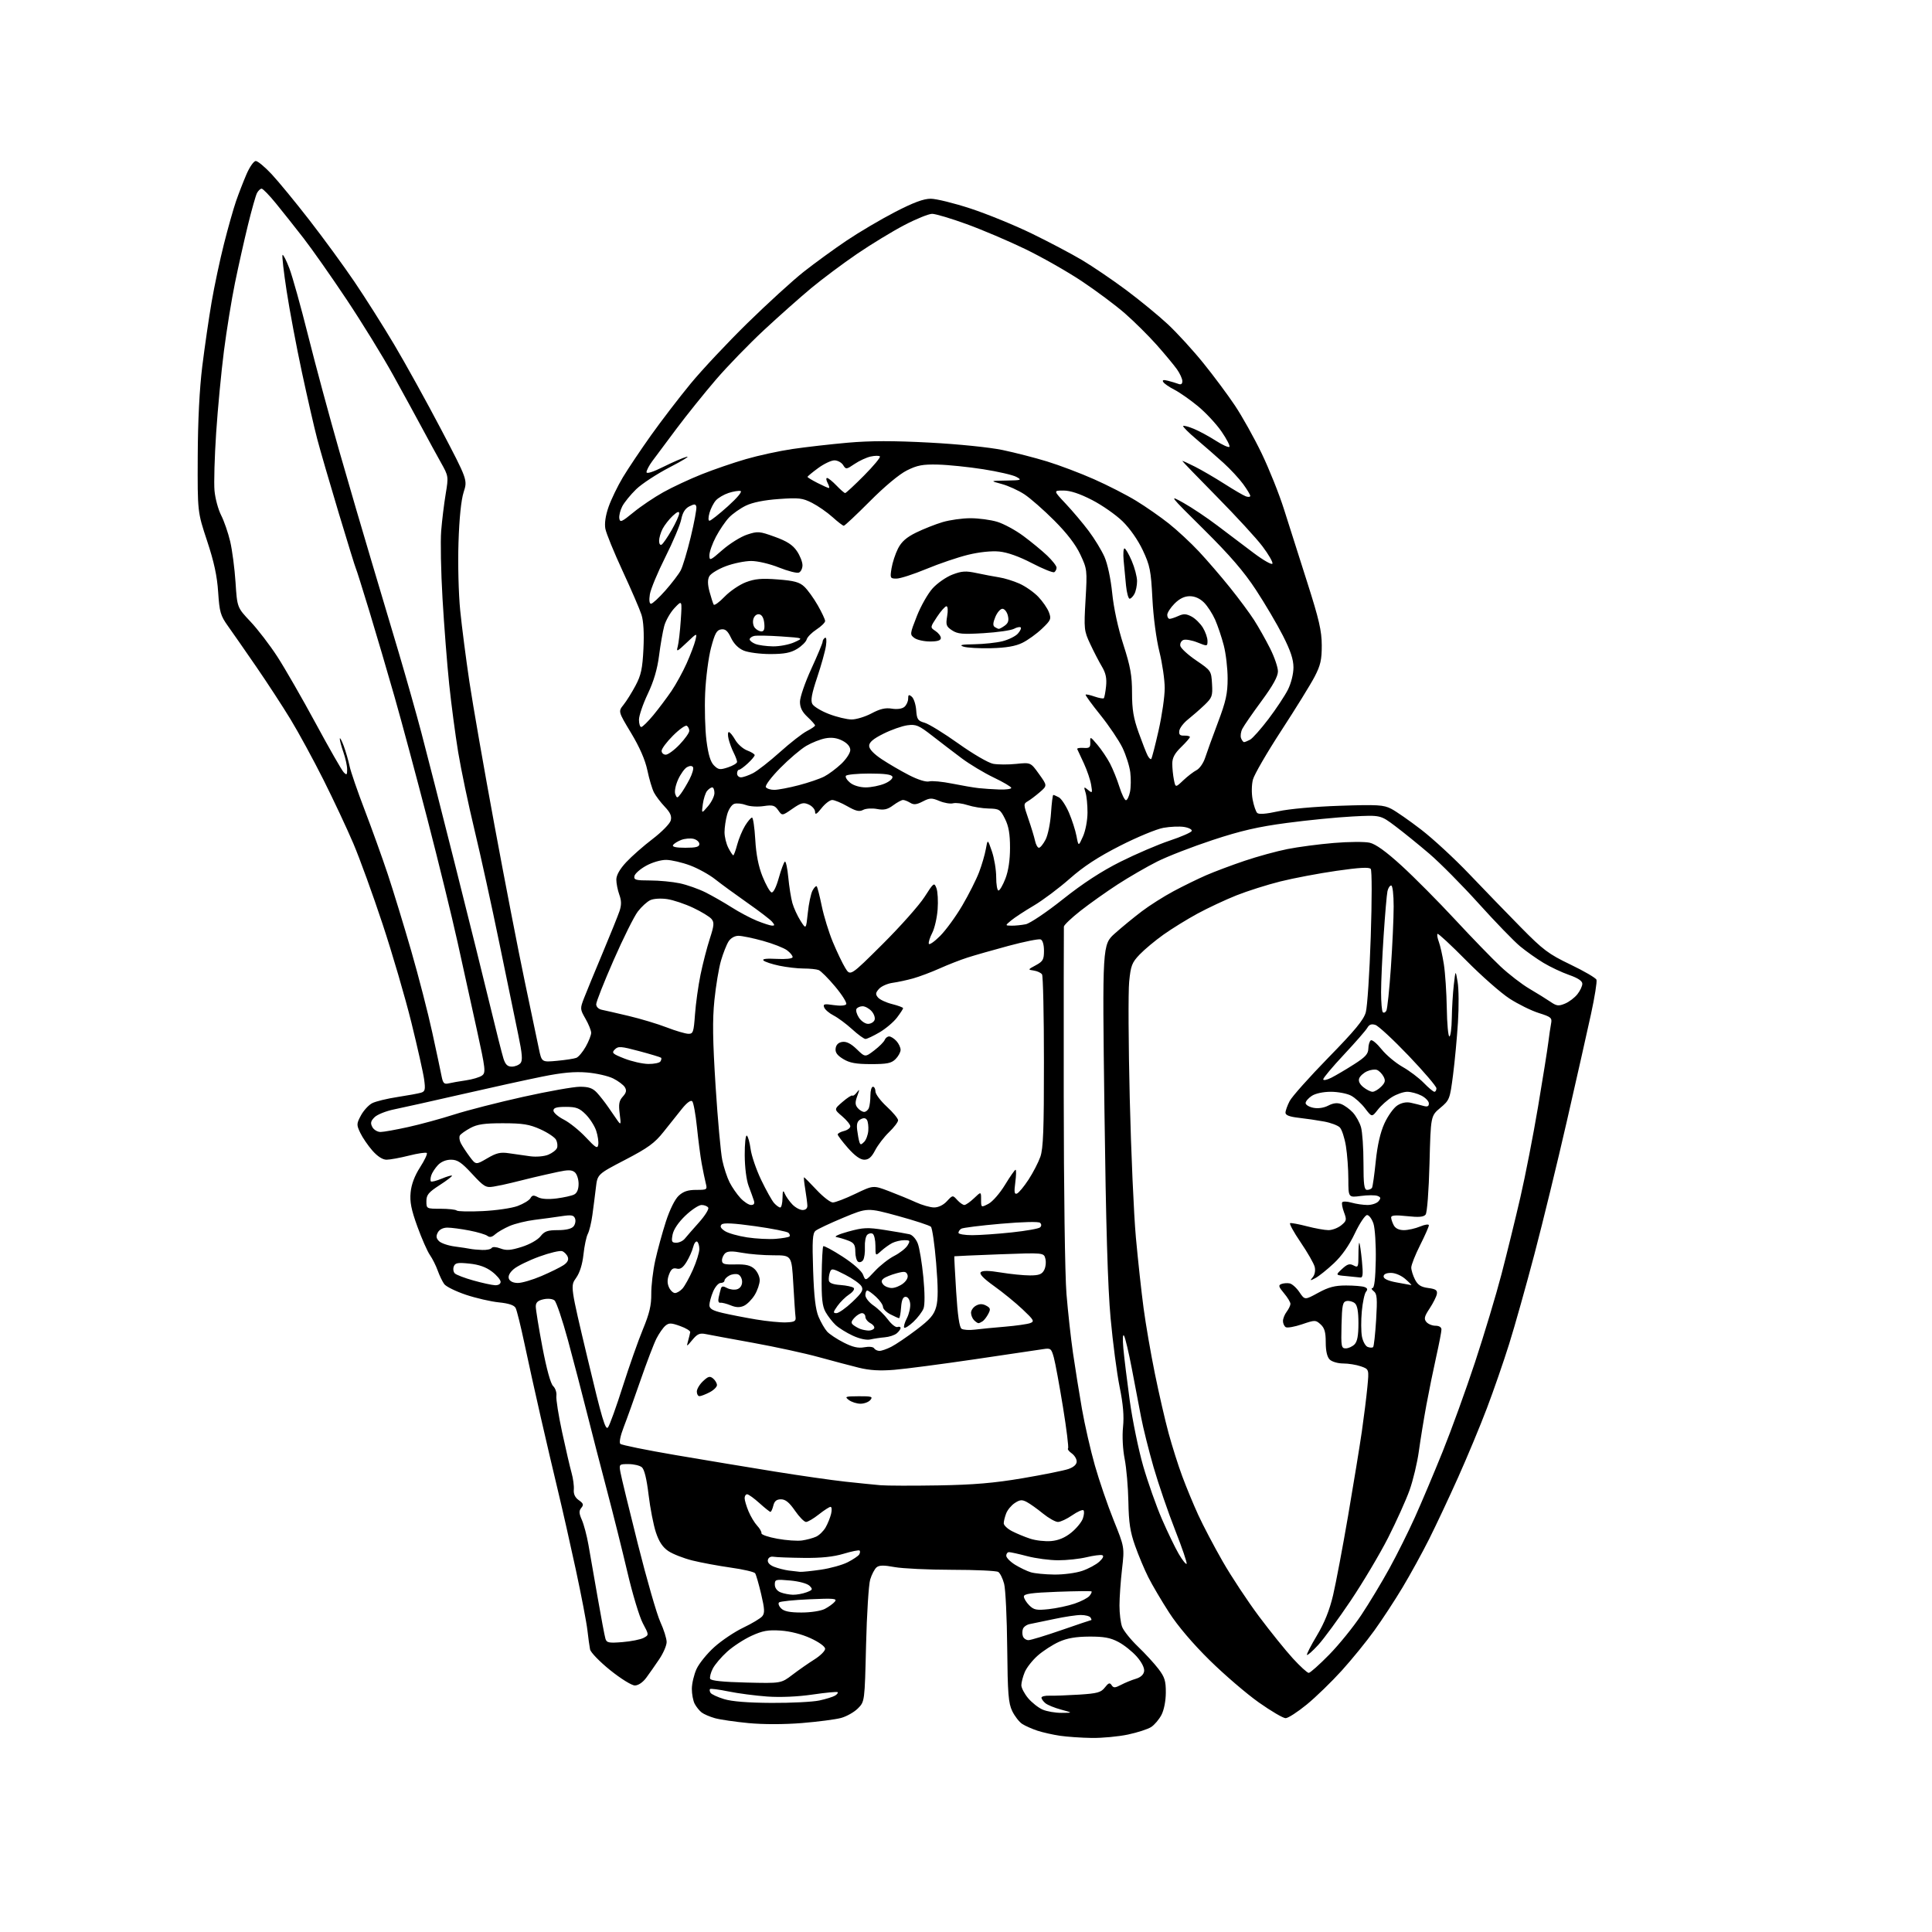 <?xml version="1.0" encoding="UTF-8" standalone="no"?>
<svg 
  version="1.1" 
  xmlns="http://www.w3.org/2000/svg" 
  xmlns:xlink="http://www.w3.org/1999/xlink" 
  xmlns:svg="http://www.w3.org/2000/svg"
  xmlns:rdf="http://www.w3.org/1999/02/22-rdf-syntax-ns#"
  xmlns:cc="http://creativecommons.org/ns#"
  xmlns:dc="http://purl.org/dc/elements/1.1/"
  viewBox="0 0 768 768"
  width="768"
  height="768"
>
<style>svg {background-color: white; }</style>"
<path stroke="none" fill="black" fill-rule="evenodd" d="M434.00,690.86C429.88,690.80 424.21,690.41 421.40,690.00C418.60,689.59 414.55,688.68 412.40,687.98C410.26,687.27 407.53,686.06 406.34,685.29C405.15,684.52 403.37,682.22 402.38,680.19C400.86,677.04 400.56,673.33 400.38,655.00C400.27,643.17 399.72,631.75 399.16,629.60C398.60,627.46 397.55,625.33 396.82,624.87C396.10,624.41 387.82,624.02 378.43,624.02C369.05,624.01 358.78,623.52 355.61,622.94C351.32,622.14 349.50,622.17 348.45,623.04C347.67,623.69 346.53,625.86 345.92,627.86C345.31,629.86 344.57,641.61 344.27,653.96C343.73,676.42 343.73,676.42 341.02,679.13C339.54,680.62 336.51,682.32 334.31,682.92C332.10,683.51 325.12,684.42 318.78,684.94C311.71,685.51 303.52,685.52 297.56,684.96C292.22,684.45 286.20,683.57 284.18,683.00C282.15,682.43 279.79,681.41 278.91,680.73C278.04,680.06 276.80,678.52 276.16,677.32C275.52,676.11 275.01,673.41 275.02,671.32C275.03,669.22 275.87,665.69 276.87,663.48C277.88,661.27 281.06,657.33 283.96,654.73C286.85,652.13 292.03,648.65 295.48,647.01C298.92,645.37 302.31,643.33 303.01,642.49C304.05,641.23 303.97,639.61 302.57,633.67C301.63,629.66 300.55,625.94 300.18,625.40C299.81,624.86 295.45,623.84 290.50,623.15C285.55,622.45 278.66,621.17 275.20,620.31C271.73,619.44 267.46,617.77 265.70,616.59C263.44,615.08 261.98,612.89 260.74,609.17C259.77,606.27 258.46,599.53 257.82,594.20C257.07,587.88 256.13,584.06 255.14,583.25C254.30,582.56 251.91,582.00 249.83,582.00C246.11,582.00 246.06,582.05 246.63,585.25C246.94,587.04 250.07,599.91 253.58,613.86C257.09,627.81 261.09,641.70 262.48,644.73C263.87,647.76 265.00,651.36 265.00,652.73C265.00,654.09 263.68,657.16 262.07,659.54C260.47,661.93 258.13,665.26 256.89,666.94C255.53,668.78 253.72,670.00 252.37,670.00C251.11,670.00 246.79,667.32 242.56,663.92C238.40,660.57 234.80,656.86 234.56,655.67C234.32,654.48 233.84,651.02 233.50,648.00C233.16,644.98 231.09,634.17 228.90,624.00C226.71,613.83 223.55,599.88 221.89,593.00C220.23,586.12 217.12,572.84 214.98,563.47C212.84,554.10 209.90,540.84 208.46,534.00C207.01,527.15 205.44,520.82 204.96,519.92C204.37,518.82 202.19,518.10 198.29,517.71C195.11,517.39 189.21,516.03 185.20,514.69C181.18,513.34 177.31,511.43 176.59,510.45C175.87,509.47 174.71,507.05 174.00,505.08C173.30,503.11 171.90,500.33 170.90,498.89C169.89,497.46 167.65,492.36 165.91,487.57C163.47,480.83 162.86,477.76 163.23,474.01C163.53,470.81 164.81,467.41 166.97,464.04C168.78,461.23 169.99,458.66 169.66,458.33C169.34,458.01 166.15,458.47 162.58,459.37C159.01,460.27 154.99,461.00 153.65,461.00C152.10,461.00 150.05,459.68 148.03,457.38C146.29,455.39 144.12,452.23 143.22,450.34C141.69,447.12 141.70,446.71 143.49,443.38C144.54,441.44 146.55,439.25 147.95,438.53C149.35,437.81 153.88,436.71 158.00,436.08C162.12,435.45 166.34,434.68 167.37,434.36C168.98,433.87 169.15,433.13 168.61,429.14C168.27,426.59 165.98,416.39 163.53,406.47C161.08,396.55 155.93,378.94 152.08,367.32C148.24,355.71 143.02,341.32 140.48,335.35C137.94,329.38 132.59,317.98 128.59,310.00C124.58,302.02 118.71,291.23 115.53,286.00C112.35,280.77 106.19,271.32 101.84,265.00C97.49,258.68 92.44,251.41 90.62,248.87C87.65,244.71 87.25,243.33 86.72,235.37C86.30,228.96 85.08,223.32 82.32,215.00C78.51,203.50 78.51,203.50 78.60,181.50C78.66,167.25 79.30,154.57 80.42,145.50C81.38,137.80 83.04,126.33 84.13,120.00C85.22,113.67 87.42,103.33 89.02,97.00C90.61,90.67 92.78,83.03 93.82,80.00C94.87,76.97 96.74,72.14 97.99,69.25C99.23,66.36 100.89,64.00 101.67,64.00C102.45,64.00 105.29,66.36 107.99,69.25C110.69,72.14 117.44,80.35 122.99,87.50C128.55,94.65 136.60,105.67 140.89,112.00C145.18,118.33 152.30,129.57 156.71,137.00C161.13,144.43 169.50,159.56 175.31,170.63C185.87,190.77 185.87,190.77 184.31,195.63C183.31,198.75 182.57,205.96 182.26,215.69C181.98,224.18 182.28,236.09 182.94,242.69C183.59,249.19 185.24,261.93 186.59,271.00C187.95,280.07 192.43,305.73 196.55,328.00C200.67,350.27 206.08,378.18 208.57,390.00C211.06,401.82 213.60,413.92 214.21,416.88C215.33,422.26 215.33,422.26 221.43,421.69C224.78,421.38 228.24,420.85 229.10,420.51C229.97,420.18 231.65,418.18 232.84,416.07C234.03,413.96 235.00,411.48 235.00,410.56C235.00,409.65 233.99,407.13 232.75,404.98C230.57,401.18 230.55,400.94 232.16,396.78C233.07,394.43 236.36,386.43 239.48,379.00C242.60,371.57 245.64,364.02 246.26,362.20C247.08,359.74 247.06,358.07 246.18,355.63C245.53,353.83 245.00,351.14 245.00,349.66C245.00,347.90 246.37,345.48 248.93,342.73C251.10,340.40 255.82,336.25 259.43,333.50C263.03,330.75 266.27,327.46 266.62,326.18C267.09,324.44 266.50,323.06 264.25,320.68C262.59,318.93 260.66,316.38 259.95,315.00C259.24,313.62 258.06,309.67 257.34,306.21C256.47,302.07 254.26,297.01 250.87,291.38C245.73,282.84 245.73,282.84 247.86,280.17C249.04,278.70 251.19,275.25 252.65,272.50C254.84,268.39 255.39,265.80 255.78,257.90C256.08,251.73 255.81,246.90 255.01,244.40C254.33,242.25 250.95,234.43 247.51,227.00C244.07,219.57 240.98,212.01 240.64,210.19C240.25,208.07 240.71,204.92 241.93,201.45C242.98,198.47 245.53,193.21 247.59,189.76C249.66,186.32 254.71,178.78 258.82,173.00C262.94,167.22 270.01,158.00 274.54,152.50C279.07,147.00 289.23,136.17 297.13,128.43C305.04,120.69 315.08,111.52 319.46,108.06C323.85,104.60 331.50,99.03 336.46,95.69C341.43,92.34 350.11,87.22 355.75,84.30C363.08,80.51 367.13,79.00 369.97,79.00C372.15,79.00 379.31,80.76 385.88,82.92C392.44,85.08 403.37,89.54 410.16,92.85C416.95,96.15 425.91,100.88 430.07,103.35C434.23,105.82 442.13,111.18 447.62,115.26C453.10,119.35 460.60,125.50 464.28,128.94C467.96,132.39 474.30,139.32 478.36,144.35C482.43,149.38 488.09,156.99 490.94,161.26C493.79,165.53 498.55,174.06 501.52,180.22C504.49,186.38 508.49,196.38 510.41,202.46C512.34,208.53 516.49,221.60 519.65,231.50C524.35,246.23 525.40,250.77 525.42,256.50C525.43,262.27 524.94,264.46 522.58,269.00C521.01,272.02 515.06,281.65 509.36,290.39C503.67,299.12 498.58,307.90 498.06,309.89C497.52,311.95 497.47,315.36 497.94,317.83C498.39,320.21 499.21,322.61 499.75,323.15C500.40,323.80 503.26,323.58 508.12,322.51C512.41,321.56 522.63,320.64 532.55,320.31C547.64,319.80 549.99,319.94 553.05,321.52C554.95,322.50 560.33,326.24 565.00,329.84C569.67,333.44 578.23,341.34 584.00,347.40C589.77,353.45 599.00,362.98 604.50,368.57C613.44,377.65 615.54,379.23 624.31,383.44C629.70,386.02 634.35,388.74 634.62,389.46C634.90,390.19 633.92,396.34 632.44,403.14C630.96,409.94 626.67,429.00 622.89,445.50C619.12,462.00 613.30,485.85 609.97,498.50C606.64,511.15 602.11,527.25 599.90,534.28C597.70,541.31 593.72,552.79 591.07,559.78C588.42,566.78 583.28,579.12 579.65,587.22C576.02,595.32 570.82,606.39 568.09,611.83C565.36,617.26 560.61,625.91 557.53,631.04C554.45,636.18 549.40,643.89 546.31,648.17C543.23,652.46 537.41,659.61 533.39,664.06C529.37,668.50 523.10,674.59 519.46,677.57C515.81,680.56 512.03,683.00 511.05,683.00C510.06,683.00 505.27,680.19 500.40,676.75C495.53,673.31 486.75,665.77 480.88,660.00C474.19,653.42 468.16,646.33 464.73,641.00C461.71,636.33 458.00,630.02 456.48,627.00C454.96,623.98 452.59,618.35 451.23,614.50C449.26,608.97 448.70,605.29 448.55,597.00C448.44,591.23 447.78,583.58 447.08,580.00C446.32,576.15 446.05,570.96 446.42,567.28C446.87,562.88 446.47,558.19 445.06,551.28C443.97,545.90 442.36,533.62 441.48,524.00C440.35,511.73 439.62,486.94 439.03,441.00C438.18,375.50 438.18,375.50 443.24,371.00C446.02,368.52 450.82,364.59 453.90,362.26C456.98,359.92 462.65,356.33 466.50,354.27C470.35,352.21 476.20,349.35 479.50,347.91C482.80,346.48 489.67,343.90 494.77,342.18C499.86,340.46 507.51,338.36 511.77,337.52C516.02,336.67 524.31,335.58 530.20,335.09C536.08,334.59 542.50,334.55 544.45,334.99C546.88,335.54 550.92,338.45 557.15,344.13C562.17,348.72 571.72,358.33 578.36,365.49C585.00,372.65 593.15,381.05 596.47,384.17C599.79,387.29 604.98,391.29 608.00,393.06C611.02,394.84 614.77,397.16 616.33,398.23C618.77,399.91 619.56,400.01 622.11,398.95C623.74,398.28 625.95,396.60 627.03,395.23C628.12,393.86 629.00,391.98 629.00,391.06C629.00,389.95 627.25,388.78 623.75,387.56C620.86,386.55 616.28,384.39 613.57,382.76C610.85,381.13 606.65,378.15 604.23,376.15C601.81,374.14 594.44,366.53 587.85,359.23C581.27,351.93 572.42,343.00 568.19,339.38C563.96,335.77 557.86,330.82 554.64,328.40C548.77,323.98 548.77,323.98 537.64,324.56C531.51,324.88 519.78,326.03 511.56,327.13C500.09,328.65 493.25,330.23 482.06,333.92C474.05,336.56 464.12,340.41 460.00,342.48C455.88,344.55 448.81,348.64 444.29,351.57C439.78,354.50 433.14,359.21 429.54,362.04C425.94,364.87 422.96,367.70 422.91,368.34C422.86,368.98 422.83,399.20 422.85,435.50C422.87,472.68 423.34,507.11 423.94,514.34C424.52,521.41 425.68,531.98 426.53,537.84C427.38,543.70 428.98,553.67 430.08,560.00C431.19,566.33 433.50,576.45 435.22,582.50C436.94,588.55 440.29,598.35 442.68,604.28C447.02,615.06 447.02,615.06 446.02,623.78C445.47,628.57 445.01,635.06 445.01,638.18C445.00,641.31 445.47,645.14 446.05,646.68C446.63,648.23 449.45,651.75 452.31,654.50C455.18,657.25 458.86,661.26 460.49,663.40C462.99,666.67 463.46,668.20 463.43,672.90C463.41,676.21 462.69,679.82 461.68,681.74C460.73,683.52 458.91,685.67 457.62,686.51C456.33,687.36 452.18,688.70 448.39,689.51C444.60,690.31 438.12,690.92 434.00,690.86zM422.00,680.89C426.50,680.87 426.50,680.87 421.81,679.60C419.22,678.91 416.41,677.76 415.56,677.05C414.70,676.34 414.00,675.35 414.00,674.85C414.00,674.35 415.46,673.99 417.25,674.06C419.04,674.12 424.31,673.93 428.96,673.64C436.25,673.17 437.66,672.78 439.20,670.80C440.63,668.96 441.16,668.77 441.88,669.87C442.63,671.03 443.22,671.01 445.64,669.75C447.21,668.92 449.85,667.84 451.50,667.35C453.43,666.78 454.61,665.70 454.81,664.33C454.99,663.04 453.85,660.76 451.90,658.54C450.13,656.53 446.85,653.90 444.59,652.71C441.41,651.02 438.83,650.54 433.00,650.57C427.65,650.60 424.19,651.20 420.95,652.66C418.45,653.79 414.67,656.23 412.55,658.09C410.43,659.95 408.09,662.92 407.35,664.70C406.61,666.48 406.00,668.82 406.00,669.89C406.00,670.97 407.22,673.29 408.70,675.06C410.19,676.82 412.77,678.86 414.45,679.59C416.13,680.32 419.52,680.91 422.00,680.89zM306.70,676.93C314.51,676.97 323.06,676.54 325.70,675.97C328.34,675.40 331.16,674.52 331.97,674.02C332.78,673.52 333.23,672.91 332.97,672.66C332.71,672.42 328.23,672.84 323.00,673.61C317.12,674.47 310.26,674.77 305.00,674.40C300.32,674.06 293.40,673.16 289.60,672.38C285.81,671.60 282.50,671.17 282.25,671.42C282.00,671.66 282.09,672.34 282.45,672.92C282.81,673.50 285.21,674.62 287.80,675.41C290.90,676.37 297.33,676.88 306.70,676.93zM296.62,668.84C310.50,669.18 310.50,669.18 315.00,665.75C317.48,663.86 321.41,661.12 323.75,659.65C326.09,658.18 328.00,656.28 328.00,655.43C328.00,654.53 325.62,652.79 322.25,651.24C318.68,649.60 314.16,648.44 310.33,648.18C305.31,647.85 303.15,648.24 298.71,650.27C295.71,651.65 291.37,654.48 289.07,656.56C286.76,658.64 284.19,661.66 283.36,663.27C282.53,664.87 282.06,666.70 282.30,667.34C282.60,668.12 287.31,668.61 296.62,668.84zM520.24,665.00C520.81,665.00 524.48,661.73 528.39,657.74C532.30,653.75 538.04,646.66 541.14,641.99C544.25,637.32 549.27,629.00 552.29,623.50C555.32,618.00 559.92,608.77 562.51,603.00C565.11,597.23 570.05,585.52 573.49,577.00C576.93,568.48 582.72,552.50 586.35,541.50C589.98,530.50 594.72,514.75 596.87,506.50C599.02,498.25 602.40,484.52 604.36,476.00C606.33,467.48 609.49,451.27 611.39,440.00C613.29,428.73 615.12,417.25 615.46,414.50C615.80,411.75 616.30,408.35 616.57,406.94C617.03,404.60 616.62,404.25 611.69,402.69C608.72,401.76 603.50,399.18 600.08,396.97C596.66,394.76 588.92,387.95 582.89,381.85C576.86,375.74 571.71,370.96 571.44,371.23C571.17,371.50 571.40,372.92 571.96,374.39C572.51,375.85 573.41,379.85 573.95,383.28C574.49,386.70 575.02,394.56 575.12,400.75C575.22,406.94 575.68,412.00 576.15,412.00C576.62,412.00 577.05,408.74 577.11,404.75C577.17,400.76 577.53,394.80 577.91,391.50C578.60,385.50 578.60,385.50 579.43,390.36C579.89,393.03 579.95,400.23 579.56,406.36C579.18,412.49 578.30,421.94 577.60,427.36C576.36,436.94 576.22,437.32 572.53,440.41C568.74,443.59 568.74,443.59 568.25,462.55C567.96,473.48 567.31,482.05 566.70,482.81C565.93,483.78 564.01,483.95 559.33,483.44C554.74,482.95 553.00,483.09 553.00,483.95C553.00,484.60 553.47,486.00 554.04,487.07C554.71,488.32 556.13,489.00 558.07,489.00C559.72,489.00 562.62,488.35 564.53,487.55C566.46,486.75 568.00,486.54 568.00,487.08C568.00,487.61 566.42,491.18 564.50,495.00C562.58,498.82 561.00,502.81 561.00,503.86C561.00,504.91 561.67,507.06 562.48,508.64C563.61,510.82 564.85,511.62 567.73,512.00C570.74,512.40 571.43,512.88 571.18,514.38C571.00,515.42 569.70,518.00 568.30,520.13C566.20,523.29 565.97,524.26 566.99,525.49C567.68,526.32 569.31,527.00 570.62,527.00C572.08,527.00 573.00,527.59 573.00,528.51C573.00,529.34 572.07,534.18 570.93,539.26C569.79,544.34 568.03,553.00 567.01,558.50C566.00,564.00 564.65,572.27 564.02,576.87C563.39,581.47 561.72,588.44 560.32,592.37C558.92,596.29 555.09,604.78 551.82,611.23C548.54,617.69 541.85,628.94 536.96,636.23C532.06,643.53 526.23,651.48 524.01,653.90C521.78,656.32 519.77,658.11 519.54,657.87C519.30,657.64 521.09,654.15 523.50,650.12C526.51,645.08 528.52,640.07 529.92,634.12C531.04,629.35 533.73,615.11 535.90,602.48C538.07,589.84 540.52,574.77 541.36,569.00C542.19,563.23 543.18,555.30 543.55,551.39C544.23,544.28 544.23,544.28 540.97,543.14C539.17,542.51 536.00,542.00 533.92,542.00C531.82,542.00 529.45,541.30 528.57,540.43C527.54,539.40 527.00,537.04 527.00,533.58C527.00,529.54 526.52,527.88 524.96,526.46C522.98,524.67 522.75,524.67 517.57,526.43C514.62,527.43 511.72,527.94 511.11,527.57C510.50,527.19 510.00,526.09 510.00,525.13C510.00,524.17 510.66,522.51 511.47,521.44C512.28,520.37 512.95,518.97 512.97,518.33C512.99,517.68 511.84,515.77 510.41,514.08C508.27,511.54 508.09,510.90 509.35,510.42C510.20,510.09 511.68,509.98 512.66,510.17C513.63,510.36 515.39,511.93 516.55,513.67C518.68,516.82 518.68,516.82 524.00,513.91C528.13,511.65 530.61,511.00 535.08,511.00C538.25,511.00 541.56,511.28 542.44,511.62C543.61,512.07 543.76,512.58 543.00,513.50C542.42,514.20 541.67,517.69 541.34,521.27C541.01,524.84 541.03,529.35 541.39,531.28C541.76,533.22 542.78,535.09 543.67,535.43C544.56,535.77 545.54,535.80 545.84,535.49C546.15,535.18 546.68,530.34 547.03,524.72C547.55,516.10 547.40,514.31 546.08,513.28C545.21,512.61 544.99,512.05 545.60,512.03C546.32,512.01 546.76,508.15 546.89,500.90C547.00,494.79 546.58,488.26 545.97,486.40C545.35,484.53 544.21,483.00 543.44,483.00C542.66,483.00 540.46,486.30 538.55,490.33C536.28,495.11 533.38,499.24 530.22,502.19C527.56,504.69 524.28,507.31 522.94,508.03C520.72,509.21 520.62,509.18 521.86,507.68C522.66,506.71 522.97,505.02 522.61,503.59C522.28,502.25 519.76,497.86 517.02,493.83C514.27,489.80 512.40,486.37 512.85,486.22C513.31,486.07 516.32,486.63 519.55,487.47C522.78,488.31 526.63,489.00 528.10,489.00C529.57,489.00 531.84,488.14 533.14,487.09C535.29,485.34 535.39,484.89 534.28,481.94C533.61,480.16 533.28,478.36 533.55,477.93C533.81,477.50 535.48,477.56 537.26,478.07C539.03,478.58 541.90,479.00 543.62,479.00C545.34,479.00 547.31,478.33 547.99,477.51C548.99,476.30 548.91,475.90 547.57,475.39C546.66,475.04 543.68,475.05 540.96,475.41C536.00,476.07 536.00,476.07 535.99,468.78C535.99,464.78 535.55,458.83 535.02,455.56C534.48,452.29 533.39,448.96 532.59,448.16C531.79,447.36 528.96,446.30 526.32,445.82C523.67,445.33 519.14,444.66 516.25,444.34C512.65,443.94 511.00,443.31 511.00,442.33C511.00,441.54 511.74,439.46 512.65,437.70C513.55,435.94 520.49,428.17 528.05,420.42C538.56,409.68 542.08,405.42 542.92,402.42C543.53,400.27 544.42,386.80 544.89,372.50C545.38,357.86 545.38,346.03 544.89,345.41C544.28,344.64 540.36,344.86 531.26,346.17C524.24,347.18 514.21,349.08 508.96,350.39C503.71,351.70 495.83,354.20 491.46,355.94C487.08,357.69 480.12,360.95 476.00,363.19C471.88,365.43 465.80,369.18 462.50,371.53C459.20,373.88 454.94,377.43 453.04,379.42C449.96,382.63 449.49,383.85 448.86,390.27C448.47,394.25 448.57,415.05 449.09,436.50C449.61,457.95 450.71,482.93 451.54,492.00C452.37,501.07 453.74,513.67 454.59,520.00C455.43,526.33 457.45,538.01 459.07,545.97C460.68,553.92 463.15,564.64 464.55,569.78C465.95,574.92 468.38,582.59 469.95,586.81C471.51,591.04 474.37,597.95 476.30,602.17C478.23,606.39 482.61,614.72 486.02,620.67C489.43,626.63 495.92,636.45 500.44,642.50C504.97,648.55 511.04,656.09 513.94,659.25C516.83,662.41 519.67,665.00 520.24,665.00zM247.43,652.76C250.85,652.48 254.63,651.73 255.83,651.09C258.01,649.92 258.01,649.92 255.54,645.29C254.18,642.73 251.43,633.64 249.43,625.07C247.42,616.51 243.76,601.85 241.29,592.50C238.82,583.15 235.21,569.20 233.28,561.50C231.35,553.80 227.97,540.88 225.78,532.78C223.58,524.69 221.17,517.56 220.43,516.94C219.64,516.29 217.82,516.10 216.04,516.49C213.80,516.98 212.99,517.73 212.98,519.33C212.97,520.52 214.15,527.80 215.61,535.50C217.28,544.24 218.88,550.06 219.89,551.00C220.77,551.83 221.35,553.56 221.17,554.85C220.98,556.15 222.02,562.67 223.46,569.35C224.90,576.03 226.59,583.30 227.21,585.50C227.83,587.70 228.23,590.69 228.10,592.15C227.95,593.93 228.60,595.31 230.09,596.35C231.92,597.63 232.09,598.18 231.08,599.40C230.10,600.58 230.14,601.55 231.30,604.19C232.10,606.01 233.27,610.42 233.90,614.00C234.52,617.58 236.18,627.02 237.57,635.00C238.96,642.98 240.35,650.35 240.66,651.38C241.15,653.03 241.97,653.20 247.43,652.76zM408.86,651.98C409.76,651.97 415.67,650.17 421.99,647.98C428.31,645.79 433.62,644.00 433.80,644.00C433.97,644.00 433.84,643.55 433.50,643.00C433.16,642.45 431.45,641.99 429.69,641.99C427.94,641.98 423.12,642.70 419.00,643.59C414.88,644.47 410.54,645.37 409.36,645.59C408.18,645.81 406.96,646.66 406.64,647.49C406.32,648.32 406.32,649.67 406.64,650.50C406.95,651.33 407.95,651.99 408.86,651.98zM318.62,641.00C322.29,641.00 326.30,640.38 327.87,639.57C329.40,638.78 331.19,637.48 331.85,636.69C332.89,635.43 331.53,635.31 321.77,635.74C315.57,636.01 310.13,636.57 309.69,636.98C309.24,637.39 309.61,638.46 310.51,639.36C311.68,640.54 313.96,641.00 318.62,641.00zM416.88,639.66C419.97,639.33 424.61,638.34 427.19,637.46C429.77,636.58 432.42,635.20 433.08,634.40C433.74,633.60 434.11,632.80 433.89,632.61C433.68,632.42 427.54,632.49 420.25,632.76C409.96,633.15 407.00,633.57 407.00,634.63C407.00,635.38 407.96,636.96 409.13,638.13C410.97,639.97 412.01,640.18 416.88,639.66zM315.18,633.94C316.66,633.97 319.10,633.53 320.61,632.96C323.08,632.02 323.19,631.77 321.80,630.38C320.92,629.49 317.66,628.60 314.13,628.28C308.33,627.75 308.00,627.84 308.00,629.89C308.00,631.21 308.89,632.42 310.25,632.97C311.49,633.47 313.71,633.90 315.18,633.94zM419.07,625.91C422.69,625.96 427.69,625.30 430.18,624.45C432.68,623.60 435.76,621.94 437.03,620.76C438.49,619.40 438.90,618.47 438.14,618.21C437.48,617.99 434.66,618.36 431.87,619.03C429.07,619.70 424.02,620.24 420.64,620.23C417.27,620.23 411.74,619.49 408.36,618.61C404.98,617.72 401.71,617.00 401.11,617.00C400.50,617.00 400.00,617.64 400.00,618.42C400.00,619.20 401.58,620.81 403.51,622.01C405.45,623.20 408.26,624.55 409.76,625.00C411.27,625.46 415.46,625.87 419.07,625.91zM318.00,624.83C318.82,624.90 322.56,624.52 326.29,623.98C330.03,623.44 334.84,622.10 336.98,621.01C339.11,619.92 341.16,618.54 341.53,617.95C341.90,617.35 341.98,616.65 341.71,616.37C341.44,616.10 338.58,616.67 335.36,617.64C331.30,618.86 326.42,619.37 319.50,619.29C314.00,619.23 308.62,619.03 307.54,618.84C306.35,618.63 305.45,619.13 305.24,620.11C305.03,621.12 305.96,622.13 307.70,622.82C309.24,623.42 311.85,624.09 313.50,624.31C315.15,624.52 317.18,624.76 318.00,624.83zM471.69,621.64C471.98,621.36 469.92,615.32 467.13,608.23C464.34,601.14 460.49,589.90 458.57,583.26C456.66,576.61 454.42,567.65 453.60,563.34C452.77,559.03 451.11,550.33 449.91,544.00C448.70,537.67 447.32,531.83 446.84,531.00C446.32,530.10 446.21,532.12 446.55,536.00C446.87,539.58 448.02,548.92 449.09,556.76C450.17,564.60 452.57,576.30 454.43,582.76C456.30,589.22 459.65,598.72 461.89,603.88C464.13,609.04 467.14,615.27 468.57,617.71C470.00,620.16 471.41,621.93 471.69,621.64zM318.84,612.36C320.68,612.09 323.19,611.42 324.42,610.85C325.66,610.29 327.36,608.63 328.20,607.16C329.04,605.70 330.02,603.26 330.38,601.75C330.74,600.24 330.64,599.00 330.16,599.00C329.67,599.00 327.58,600.35 325.50,602.00C323.42,603.65 321.13,605.00 320.41,605.00C319.69,605.00 317.70,602.98 316.00,600.50C313.76,597.25 312.23,596.00 310.47,596.00C308.71,596.00 307.86,596.69 307.41,598.50C307.07,599.88 306.55,601.00 306.26,601.00C305.98,601.00 304.00,599.42 301.87,597.50C299.74,595.58 297.55,594.00 297.00,594.00C296.45,594.00 296.00,594.69 296.00,595.53C296.00,596.37 296.70,598.73 297.55,600.77C298.40,602.81 299.95,605.38 300.99,606.49C302.03,607.59 302.79,608.95 302.69,609.50C302.59,610.05 305.43,611.03 309.00,611.67C312.57,612.32 317.00,612.63 318.84,612.36zM417.82,612.60C420.74,612.35 423.35,611.26 425.82,609.26C427.85,607.63 429.92,605.11 430.44,603.67C430.95,602.22 431.07,600.74 430.70,600.37C430.34,600.00 428.32,600.89 426.21,602.35C424.11,603.81 421.56,605.00 420.55,605.00C419.54,605.00 416.86,603.49 414.60,601.66C412.35,599.82 409.46,597.76 408.18,597.08C406.27,596.07 405.43,596.14 403.39,597.48C402.03,598.37 400.48,600.24 399.96,601.62C399.43,603.00 399.00,604.76 399.00,605.54C399.00,606.31 400.46,607.71 402.25,608.64C404.04,609.57 407.30,610.93 409.50,611.65C411.70,612.38 415.45,612.80 417.82,612.60zM373.00,590.47C387.05,590.23 395.10,589.55 406.50,587.62C414.75,586.22 422.96,584.57 424.75,583.94C426.83,583.21 428.00,582.14 428.00,580.96C428.00,579.94 427.10,578.49 426.01,577.72C424.91,576.95 424.26,576.07 424.57,575.76C424.88,575.46 423.97,568.07 422.55,559.35C421.13,550.63 419.50,541.77 418.92,539.65C417.92,536.04 417.66,535.83 414.68,536.30C412.93,536.58 400.70,538.40 387.50,540.33C374.30,542.27 359.90,544.16 355.50,544.52C349.84,544.99 345.75,544.75 341.50,543.71C338.20,542.90 331.00,540.99 325.50,539.48C320.00,537.96 308.30,535.42 299.50,533.82C290.70,532.23 282.18,530.65 280.57,530.32C278.16,529.83 277.21,530.24 275.24,532.61C272.88,535.45 272.85,535.46 273.53,533.00C273.92,531.62 274.29,530.07 274.37,529.55C274.44,529.02 272.62,527.92 270.33,527.11C266.79,525.84 265.92,525.82 264.51,526.99C263.60,527.75 262.00,530.04 260.95,532.09C259.91,534.14 257.06,541.60 254.62,548.66C252.18,555.72 249.18,564.11 247.94,567.29C246.61,570.73 246.06,573.44 246.59,573.96C247.09,574.43 256.95,576.44 268.50,578.41C280.05,580.38 297.82,583.33 308.00,584.97C318.18,586.61 330.77,588.41 336.00,588.98C341.23,589.55 347.52,590.18 350.00,590.40C352.48,590.61 362.82,590.64 373.00,590.47zM241.71,567.38C242.38,566.46 245.02,559.14 247.57,551.10C250.13,543.07 253.73,532.84 255.59,528.36C258.16,522.14 258.94,518.84 258.89,514.36C258.86,511.14 259.57,505.12 260.48,501.00C261.40,496.88 263.30,489.93 264.71,485.57C266.25,480.83 268.29,476.71 269.79,475.32C271.63,473.61 273.47,473.00 276.75,473.00C281.11,473.00 281.20,472.94 280.53,470.27C280.16,468.78 279.44,465.29 278.93,462.52C278.43,459.76 277.58,453.27 277.05,448.09C276.52,442.92 275.67,438.27 275.17,437.77C274.60,437.20 273.05,438.33 271.16,440.67C269.47,442.78 266.15,446.94 263.79,449.91C260.23,454.40 257.62,456.30 248.50,461.05C237.50,466.77 237.50,466.77 236.87,472.13C236.52,475.09 235.90,479.98 235.48,483.00C235.07,486.02 234.25,489.40 233.66,490.50C233.08,491.60 232.30,495.27 231.94,498.65C231.51,502.62 230.47,505.94 229.00,508.00C226.71,511.21 226.71,511.21 233.60,540.13C239.32,564.16 240.69,568.77 241.71,567.38zM342.07,558.00C340.59,558.00 338.51,557.34 337.44,556.53C335.66,555.19 335.99,555.06 341.37,555.03C346.48,555.00 347.08,555.20 346.00,556.50C345.32,557.33 343.55,558.00 342.07,558.00zM278.05,555.00C277.47,555.00 277.00,554.18 277.00,553.17C277.00,552.17 278.11,550.30 279.47,549.03C281.52,547.10 282.20,546.92 283.47,547.98C284.31,548.67 285.00,549.85 285.00,550.60C285.00,551.34 283.67,552.64 282.05,553.47C280.43,554.31 278.63,555.00 278.05,555.00zM349.61,537.00C350.43,537.00 352.54,536.27 354.30,535.37C356.06,534.48 360.55,531.44 364.27,528.62C369.73,524.49 371.26,522.72 372.15,519.50C372.94,516.59 372.94,511.83 372.13,502.06C371.52,494.66 370.58,488.18 370.05,487.65C369.52,487.12 363.64,485.20 356.97,483.37C344.85,480.06 344.85,480.06 335.25,484.05C329.96,486.25 324.99,488.59 324.19,489.26C323.01,490.24 322.83,493.08 323.23,504.98C323.58,515.44 324.19,520.61 325.40,523.46C326.32,525.64 327.85,528.28 328.79,529.32C329.73,530.36 332.70,532.33 335.39,533.69C338.97,535.51 341.15,536.01 343.56,535.56C345.43,535.20 347.12,535.38 347.48,535.97C347.83,536.54 348.79,537.00 349.61,537.00zM534.95,536.00C536.00,536.00 537.56,535.29 538.43,534.43C539.55,533.31 540.00,530.91 540.00,526.05C540.00,521.32 539.56,518.88 538.55,518.04C537.75,517.38 536.29,516.99 535.30,517.18C533.74,517.48 533.47,518.77 533.27,526.76C533.06,535.26 533.20,536.00 534.95,536.00zM346.00,532.45C344.48,532.80 341.74,532.22 339.00,530.95C336.52,529.81 333.44,527.89 332.15,526.69C330.87,525.48 329.07,523.15 328.15,521.50C326.86,519.16 326.53,516.02 326.63,507.21C326.70,501.00 326.98,495.68 327.26,495.40C327.54,495.12 331.00,496.98 334.94,499.53C339.19,502.28 342.51,505.21 343.08,506.72C344.05,509.27 344.05,509.27 347.78,505.27C349.82,503.07 353.30,500.34 355.50,499.22C357.70,498.09 360.07,496.23 360.76,495.08C361.90,493.19 361.79,493.00 359.44,493.00C358.03,493.00 355.89,493.51 354.68,494.12C353.48,494.74 351.49,496.17 350.25,497.30C348.00,499.35 348.00,499.35 348.00,495.23C348.00,492.97 347.51,490.82 346.91,490.45C346.31,490.08 345.33,490.27 344.72,490.88C344.11,491.49 343.70,493.68 343.80,495.75C343.91,497.81 343.60,500.12 343.11,500.88C342.62,501.64 341.72,501.95 341.11,501.57C340.50,501.19 340.00,499.39 340.00,497.56C340.00,494.87 339.48,494.04 337.25,493.18C335.74,492.59 333.60,491.96 332.50,491.76C331.36,491.57 333.40,490.62 337.22,489.57C343.19,487.93 344.83,487.86 351.72,488.94C356.00,489.61 360.42,490.37 361.55,490.64C362.69,490.90 364.15,492.53 364.83,494.31C365.51,496.06 366.50,502.07 367.04,507.66C367.64,513.83 367.67,518.73 367.11,520.16C366.61,521.44 364.81,523.82 363.11,525.43C361.41,527.04 359.76,528.09 359.44,527.77C359.12,527.45 359.59,525.76 360.49,524.03C361.38,522.29 361.98,519.66 361.81,518.18C361.63,516.60 360.88,515.50 360.00,515.50C358.95,515.50 358.41,516.78 358.19,519.75C358.02,522.09 357.66,524.00 357.39,524.00C357.12,524.00 355.57,523.31 353.95,522.47C352.33,521.64 351.00,520.30 351.00,519.51C351.00,518.73 349.77,516.94 348.26,515.54C346.75,514.14 345.18,513.00 344.76,513.00C344.34,513.00 344.00,513.84 344.00,514.87C344.00,515.90 345.46,517.75 347.25,518.97C349.04,520.20 351.62,522.72 353.00,524.58C354.38,526.43 356.06,527.75 356.75,527.51C357.44,527.26 358.00,527.44 358.00,527.91C358.00,528.37 357.30,529.34 356.44,530.05C355.58,530.76 353.45,531.46 351.69,531.60C349.94,531.75 347.38,532.13 346.00,532.45zM345.19,528.92C346.12,528.96 347.15,528.57 347.47,528.05C347.79,527.53 347.14,526.61 346.03,526.01C344.91,525.42 344.00,524.27 344.00,523.46C344.00,522.66 343.39,522.00 342.65,522.00C341.92,522.00 340.55,522.84 339.63,523.86C338.29,525.34 338.21,525.92 339.22,526.72C339.93,527.28 341.18,527.98 342.00,528.29C342.82,528.59 344.26,528.88 345.19,528.92zM387.50,528.55C389.70,528.27 395.10,527.74 399.50,527.38C403.90,527.01 408.40,526.37 409.50,525.96C411.31,525.28 411.03,524.76 406.50,520.49C403.75,517.89 398.66,513.73 395.18,511.25C390.89,508.18 389.20,506.40 389.89,505.71C390.58,505.02 393.15,505.06 397.90,505.85C401.74,506.48 406.92,507.00 409.41,507.00C412.97,507.00 414.17,506.56 415.05,504.91C415.67,503.76 415.90,501.72 415.56,500.38C414.95,497.95 414.95,497.95 397.22,498.61C387.48,498.98 379.44,499.33 379.36,499.39C379.28,499.45 379.61,505.77 380.09,513.43C380.67,522.75 381.37,527.63 382.23,528.20C382.93,528.67 385.30,528.83 387.50,528.55zM312.50,525.67C315.88,525.53 316.46,525.19 316.24,523.50C316.09,522.40 315.69,516.44 315.34,510.25C314.70,499.00 314.70,499.00 307.49,499.00C303.52,499.00 297.90,498.55 294.99,498.00C291.21,497.28 289.32,497.32 288.35,498.12C287.61,498.74 287.00,500.04 287.00,501.00C287.00,502.48 287.87,502.74 292.39,502.63C296.42,502.53 298.32,502.98 299.89,504.40C301.05,505.45 302.00,507.48 302.00,508.90C301.99,510.33 301.10,512.97 300.00,514.77C298.90,516.57 296.98,518.51 295.72,519.08C294.09,519.82 292.60,519.77 290.47,518.90C288.84,518.23 286.98,517.76 286.34,517.86C285.62,517.98 285.37,517.17 285.68,515.77C285.95,514.52 286.36,512.92 286.57,512.21C286.88,511.22 287.46,511.17 289.02,512.01C290.15,512.62 291.96,512.83 293.04,512.49C294.25,512.10 295.00,510.97 295.00,509.54C295.00,508.26 294.29,506.94 293.43,506.61C292.56,506.28 290.99,506.47 289.93,507.04C288.87,507.61 288.00,508.50 288.00,509.04C288.00,509.57 287.30,510.00 286.45,510.00C285.60,510.00 284.25,511.56 283.45,513.47C282.65,515.38 282.00,517.78 282.00,518.81C282.00,520.24 283.23,520.97 287.25,521.92C290.14,522.60 296.10,523.76 300.50,524.50C304.90,525.24 310.30,525.76 312.50,525.67zM388.95,525.98C388.65,525.99 387.86,525.46 387.20,524.80C386.54,524.14 386.00,522.81 386.00,521.84C386.00,520.86 386.90,519.59 388.00,519.00C389.42,518.24 390.58,518.24 392.01,519.01C393.72,519.92 393.85,520.42 392.86,522.29C392.22,523.51 391.21,524.83 390.60,525.23C390.00,525.64 389.25,525.98 388.95,525.98zM332.49,522.00C333.38,522.00 336.23,520.00 338.81,517.55C342.71,513.84 343.32,512.79 342.44,511.30C341.86,510.31 338.95,508.25 335.97,506.73C330.98,504.17 330.49,504.09 329.91,505.73C329.56,506.70 329.36,508.18 329.48,509.00C329.62,510.02 331.09,510.60 334.09,510.81C336.52,510.99 338.89,511.51 339.36,511.97C339.83,512.43 339.03,513.59 337.58,514.54C336.13,515.49 334.03,517.55 332.91,519.13C331.14,521.61 331.09,522.00 332.49,522.00zM268.32,514.00C269.08,514.00 270.42,513.20 271.30,512.22C272.19,511.23 274.06,507.85 275.46,504.69C276.86,501.53 278.00,497.86 278.00,496.53C278.00,495.20 277.60,493.87 277.11,493.57C276.62,493.26 275.91,494.25 275.53,495.76C275.15,497.27 273.97,499.92 272.90,501.65C271.49,503.94 270.42,504.66 269.00,504.29C267.53,503.90 266.76,504.49 265.96,506.61C265.21,508.58 265.20,510.13 265.92,511.72C266.49,512.97 267.57,514.00 268.32,514.00zM354.51,512.00C355.76,512.00 357.80,511.17 359.06,510.16C360.46,509.02 361.10,507.70 360.72,506.72C360.21,505.39 359.50,505.30 356.31,506.17C354.21,506.74 351.93,507.67 351.24,508.24C350.29,509.01 350.26,509.60 351.11,510.63C351.73,511.38 353.26,512.00 354.51,512.00zM196.75,510.89C198.10,510.96 199.00,510.42 199.00,509.55C199.00,508.75 197.46,506.92 195.57,505.49C193.21,503.69 190.40,502.69 186.59,502.30C181.95,501.82 180.94,502.00 180.39,503.43C180.03,504.37 180.21,505.61 180.79,506.19C181.37,506.77 184.69,508.04 188.17,509.01C191.65,509.99 195.51,510.83 196.75,510.89zM561.00,510.85C561.27,510.90 560.24,509.83 558.69,508.47C557.07,507.04 554.65,506.00 552.94,506.00C551.06,506.00 550.00,506.51 550.00,507.42C550.00,508.35 551.82,509.18 555.25,509.80C558.14,510.33 560.73,510.80 561.00,510.85zM205.87,510.00C207.48,510.00 211.69,508.76 215.22,507.25C218.75,505.74 222.70,503.79 224.00,502.93C225.58,501.87 226.14,500.80 225.70,499.66C225.34,498.72 224.34,497.69 223.49,497.36C222.63,497.03 218.52,498.00 214.36,499.52C210.19,501.04 205.63,503.27 204.22,504.48C202.56,505.91 201.89,507.26 202.30,508.34C202.69,509.36 204.06,510.00 205.87,510.00zM540.78,507.83C540.08,507.73 537.55,507.48 535.17,507.26C530.84,506.88 530.84,506.88 533.48,504.43C535.59,502.48 536.50,502.20 538.06,503.03C539.87,504.00 540.00,503.71 540.00,498.87C540.00,496.01 540.16,493.85 540.36,494.08C540.56,494.31 541.03,497.54 541.39,501.25C541.90,506.45 541.76,507.96 540.78,507.83zM191.69,496.88C193.45,496.95 195.14,496.59 195.45,496.09C195.78,495.55 197.23,495.64 198.95,496.29C201.29,497.17 203.03,497.04 207.40,495.66C210.56,494.67 213.74,492.87 214.85,491.46C216.45,489.43 217.67,489.00 221.77,489.00C224.96,489.00 227.20,488.47 227.99,487.51C228.67,486.69 228.94,485.28 228.59,484.38C228.07,483.02 227.13,482.86 223.23,483.45C220.63,483.85 215.80,484.50 212.50,484.91C209.20,485.32 204.72,486.42 202.54,487.36C200.36,488.31 197.78,489.80 196.81,490.68C195.59,491.78 194.64,491.97 193.77,491.29C193.07,490.74 189.84,489.78 186.58,489.15C183.33,488.52 179.41,488.00 177.87,488.00C176.13,488.00 174.68,488.73 174.04,489.93C173.26,491.38 173.38,492.24 174.51,493.37C175.34,494.20 178.16,495.16 180.76,495.50C183.37,495.85 186.18,496.27 187.00,496.45C187.82,496.62 189.94,496.82 191.69,496.88zM268.84,494.00C269.98,494.00 271.50,493.28 272.21,492.40C272.92,491.53 275.45,488.62 277.84,485.95C280.23,483.28 281.89,480.63 281.53,480.05C281.17,479.47 279.98,479.00 278.88,479.00C277.78,479.00 274.88,480.91 272.44,483.25C269.67,485.90 267.76,488.73 267.37,490.75C266.83,493.58 267.02,494.00 268.84,494.00zM308.39,492.46C311.07,492.24 313.52,491.82 313.82,491.51C314.12,491.21 313.95,490.56 313.43,490.06C312.92,489.57 306.96,488.38 300.20,487.43C291.56,486.22 287.58,486.02 286.84,486.76C286.10,487.50 286.49,488.27 288.14,489.36C289.44,490.21 293.43,491.34 297.00,491.88C300.57,492.42 305.70,492.68 308.39,492.46zM386.46,491.00C389.46,491.00 396.55,490.51 402.21,489.90C407.87,489.30 412.93,488.40 413.45,487.90C414.05,487.33 414.05,486.67 413.45,486.09C412.88,485.55 406.62,485.70 397.87,486.46C389.82,487.16 382.73,488.05 382.12,488.43C381.50,488.81 381.00,489.54 381.00,490.06C381.00,490.58 383.46,491.00 386.46,491.00zM191.86,481.43C197.16,481.18 203.41,480.27 205.75,479.41C208.08,478.54 210.38,477.15 210.85,476.31C211.54,475.07 212.13,475.00 213.85,475.92C215.20,476.64 217.94,476.82 221.25,476.40C224.14,476.03 227.29,475.33 228.25,474.83C229.39,474.24 230.00,472.76 230.00,470.59C230.00,468.75 229.32,466.68 228.48,465.99C227.30,465.01 225.82,464.98 221.73,465.86C218.86,466.48 214.47,467.47 212.00,468.06C209.53,468.65 205.70,469.59 203.50,470.15C201.30,470.71 198.00,471.41 196.17,471.70C193.13,472.19 192.38,471.74 187.65,466.62C183.43,462.05 181.87,461.00 179.27,461.00C177.28,461.00 175.31,461.82 174.05,463.18C172.94,464.37 171.75,466.21 171.42,467.25C171.09,468.30 171.03,469.37 171.30,469.63C171.57,469.90 173.48,469.41 175.55,468.55C177.61,467.68 179.47,467.14 179.67,467.34C179.87,467.54 177.67,469.23 174.77,471.10C170.34,473.96 169.50,474.98 169.50,477.50C169.50,480.48 169.54,480.50 175.17,480.50C178.29,480.51 181.15,480.82 181.54,481.20C181.92,481.58 186.56,481.69 191.86,481.43zM319.04,481.00C320.26,481.00 320.98,480.34 320.94,479.25C320.91,478.29 320.53,475.36 320.10,472.75C319.67,470.14 319.45,468.00 319.62,468.00C319.78,468.00 322.02,470.25 324.60,473.00C327.17,475.75 330.08,478.00 331.06,478.00C332.04,478.00 336.06,476.46 339.99,474.57C347.14,471.14 347.14,471.14 353.32,473.49C356.72,474.78 361.52,476.76 364.00,477.89C366.48,479.03 369.76,479.97 371.30,479.98C373.01,479.99 374.99,479.04 376.40,477.51C378.70,475.03 378.72,475.03 380.51,477.01C381.50,478.10 382.78,479.00 383.35,479.00C383.92,479.00 385.65,477.79 387.20,476.31C390.00,473.63 390.00,473.63 390.00,476.84C390.00,480.05 390.00,480.05 392.92,478.54C394.53,477.71 397.47,474.34 399.49,471.02C401.50,467.71 403.40,465.00 403.70,465.00C404.01,465.00 403.96,467.24 403.60,469.98C403.08,473.88 403.22,474.85 404.25,474.46C404.97,474.18 407.03,471.71 408.83,468.96C410.63,466.21 412.75,462.12 413.55,459.86C414.71,456.58 415.00,448.97 414.98,422.12C414.98,403.63 414.64,387.98 414.23,387.35C413.83,386.72 412.38,386.03 411.00,385.82C408.52,385.45 408.53,385.43 411.75,383.70C414.59,382.17 415.00,381.44 415.00,377.94C415.00,375.53 414.47,373.73 413.67,373.43C412.94,373.15 407.20,374.30 400.92,375.99C394.64,377.68 387.25,379.79 384.50,380.68C381.75,381.56 376.80,383.50 373.50,384.98C370.20,386.46 365.48,388.23 363.00,388.93C360.52,389.62 356.84,390.41 354.82,390.69C352.79,390.97 350.36,392.04 349.43,393.08C348.03,394.63 347.95,395.23 349.00,396.50C349.70,397.35 352.24,398.54 354.64,399.14C357.04,399.74 359.00,400.48 359.00,400.77C359.00,401.07 357.89,402.76 356.54,404.54C355.19,406.31 352.07,408.94 349.61,410.38C347.15,411.82 344.65,413.00 344.05,413.00C343.45,413.00 341.05,411.26 338.73,409.13C336.40,407.01 333.09,404.55 331.37,403.67C329.65,402.79 327.97,401.36 327.63,400.48C327.10,399.11 327.64,398.97 331.39,399.54C333.98,399.92 336.02,399.78 336.38,399.19C336.73,398.63 334.76,395.49 332.01,392.20C329.26,388.91 326.29,385.94 325.42,385.61C324.55,385.27 321.87,385.00 319.47,385.00C317.06,385.00 312.71,384.50 309.80,383.89C306.88,383.28 304.05,382.35 303.50,381.81C302.85,381.18 304.67,380.95 308.71,381.17C312.35,381.36 314.99,381.09 315.07,380.50C315.15,379.95 314.15,378.71 312.86,377.75C311.56,376.79 307.24,375.10 303.26,374.00C299.28,372.90 294.90,372.00 293.54,372.00C292.05,372.00 290.47,372.90 289.61,374.25C288.82,375.49 287.47,378.91 286.61,381.85C285.75,384.80 284.57,391.86 283.99,397.56C283.18,405.52 283.30,413.46 284.47,431.93C285.32,445.14 286.51,458.32 287.13,461.22C287.74,464.12 289.04,468.07 290.02,470.00C291.00,471.93 292.94,474.74 294.35,476.25C295.75,477.76 297.65,479.00 298.57,479.00C299.70,479.00 300.06,478.44 299.68,477.25C299.38,476.29 298.45,473.70 297.61,471.50C296.71,469.13 296.07,464.11 296.04,459.19C296.02,454.62 296.39,451.12 296.87,451.42C297.35,451.71 298.02,454.12 298.38,456.77C298.73,459.42 300.62,464.94 302.58,469.04C304.55,473.14 306.86,477.29 307.73,478.25C308.60,479.21 309.69,480.00 310.15,480.00C310.62,480.00 311.03,478.31 311.06,476.25C311.11,473.28 311.30,472.92 311.96,474.50C312.42,475.60 313.76,477.51 314.94,478.75C316.12,479.99 317.96,481.00 319.04,481.00zM543.44,473.00C544.23,473.00 545.11,472.63 545.39,472.18C545.66,471.74 546.34,467.00 546.88,461.66C547.55,455.17 548.70,450.16 550.34,446.56C551.70,443.59 553.98,440.40 555.42,439.46C557.09,438.36 559.00,437.97 560.76,438.35C562.27,438.68 564.51,439.24 565.75,439.59C567.41,440.06 568.00,439.82 568.00,438.64C568.00,437.77 566.67,436.36 565.05,435.53C563.43,434.69 560.89,434.00 559.42,434.00C557.94,434.00 555.23,434.93 553.38,436.07C551.54,437.21 548.98,439.49 547.69,441.14C545.34,444.14 545.34,444.14 542.62,440.57C541.12,438.60 538.59,436.32 537.00,435.50C535.40,434.67 531.81,434.00 529.01,434.00C526.02,434.00 522.92,434.66 521.46,435.62C520.11,436.50 519.00,437.80 519.00,438.49C519.00,439.18 520.38,440.03 522.07,440.36C523.96,440.74 526.25,440.41 528.01,439.49C530.00,438.47 531.60,438.28 533.19,438.90C534.46,439.39 536.52,440.89 537.77,442.23C539.02,443.58 540.49,446.21 541.02,448.08C541.56,449.96 542.00,456.33 542.00,462.24C542.00,470.94 542.28,473.00 543.44,473.00zM193.68,460.45C197.36,458.29 198.94,457.92 202.34,458.44C204.63,458.78 208.43,459.32 210.79,459.64C213.22,459.96 216.33,459.69 217.97,459.01C219.56,458.35 221.11,457.15 221.42,456.34C221.74,455.52 221.56,454.05 221.04,453.07C220.51,452.08 217.70,450.21 214.79,448.90C210.42,446.94 207.84,446.52 200.00,446.51C192.57,446.50 189.74,446.91 187.00,448.39C185.07,449.43 183.19,450.75 182.82,451.34C182.45,451.92 182.61,453.32 183.20,454.45C183.78,455.58 185.36,457.98 186.71,459.80C189.17,463.09 189.17,463.09 193.68,460.45zM343.56,461.00C341.97,461.00 339.81,459.45 337.08,456.36C334.84,453.81 333.00,451.38 333.00,450.97C333.00,450.55 334.12,449.93 335.50,449.59C336.88,449.24 338.00,448.41 338.01,447.73C338.01,447.05 336.55,445.25 334.76,443.73C331.50,440.96 331.50,440.96 334.94,438.00C336.83,436.37 338.58,435.25 338.84,435.51C339.09,435.76 339.90,435.19 340.62,434.23C341.73,432.77 341.76,433.00 340.78,435.67C339.87,438.17 339.90,439.18 340.93,440.42C341.65,441.29 342.82,442.00 343.52,442.00C344.21,442.00 345.06,441.29 345.39,440.42C345.73,439.55 346.00,437.30 346.00,435.42C346.00,433.54 346.45,432.00 347.00,432.00C347.55,432.00 348.00,432.84 348.00,433.87C348.00,434.90 350.02,437.61 352.50,439.89C354.98,442.17 357.00,444.62 357.00,445.32C357.00,446.03 355.39,448.16 353.41,450.05C351.44,451.95 348.96,455.19 347.89,457.25C346.47,460.00 345.32,461.00 343.56,461.00zM237.82,455.00C238.00,453.88 237.63,451.40 236.99,449.48C236.36,447.57 234.49,444.65 232.85,443.00C230.33,440.48 229.06,440.00 224.92,440.00C221.24,440.00 220.00,440.37 220.00,441.48C220.00,442.29 221.85,443.91 224.12,445.06C226.39,446.22 230.32,449.38 232.87,452.10C236.84,456.33 237.55,456.75 237.82,455.00zM343.50,453.93C344.29,453.14 345.03,451.14 345.16,449.47C345.29,447.81 345.05,445.89 344.64,445.22C344.12,444.38 343.32,444.29 342.10,444.94C340.80,445.64 340.44,446.77 340.74,449.20C340.96,451.01 341.36,453.14 341.61,453.93C342.01,455.16 342.26,455.16 343.50,453.93zM151.29,449.98C152.50,449.97 157.45,449.08 162.28,448.01C167.11,446.95 175.34,444.70 180.56,443.03C185.78,441.36 198.14,438.19 208.02,436.00C217.90,433.80 228.04,432.00 230.54,432.00C234.04,432.00 235.60,432.55 237.30,434.37C238.51,435.68 240.53,438.27 241.80,440.12C243.06,441.98 244.74,444.40 245.52,445.50C246.82,447.31 246.90,447.05 246.34,442.73C245.85,438.91 246.09,437.56 247.57,435.92C248.96,434.39 249.16,433.46 248.39,432.19C247.82,431.26 245.73,429.69 243.74,428.70C241.75,427.71 237.06,426.64 233.31,426.33C228.37,425.92 223.47,426.37 215.50,427.98C209.45,429.20 195.05,432.36 183.50,435.01C171.95,437.65 159.87,440.35 156.66,441.00C153.45,441.65 149.95,443.05 148.89,444.11C147.36,445.64 147.18,446.46 148.01,448.02C148.59,449.11 150.07,449.99 151.29,449.98zM545.61,434.00C546.37,434.00 547.91,433.09 549.02,431.98C550.65,430.35 550.84,429.56 549.96,427.92C549.36,426.80 548.19,425.63 547.37,425.31C546.55,425.00 544.76,425.24 543.41,425.86C542.05,426.48 540.66,427.73 540.31,428.65C539.89,429.72 540.48,430.97 541.94,432.16C543.20,433.17 544.85,434.00 545.61,434.00zM570.20,434.00C570.64,434.00 571.00,433.38 571.00,432.62C571.00,431.86 566.03,426.04 559.95,419.67C553.88,413.31 547.93,407.80 546.74,407.42C545.19,406.93 544.28,407.25 543.54,408.56C542.97,409.57 538.79,414.36 534.25,419.21C529.71,424.06 526.00,428.48 526.00,429.04C526.00,429.60 527.46,429.31 529.25,428.40C531.04,427.49 535.06,425.12 538.19,423.12C542.76,420.22 543.90,418.97 543.94,416.81C543.97,415.33 544.42,413.86 544.94,413.54C545.45,413.22 547.36,414.82 549.19,417.10C551.01,419.38 554.76,422.52 557.52,424.09C560.28,425.65 564.08,428.52 565.97,430.47C567.85,432.41 569.75,434.00 570.20,434.00zM178.35,430.66C179.53,430.37 182.62,429.84 185.20,429.46C187.79,429.09 190.67,428.23 191.60,427.55C193.16,426.41 193.01,425.09 189.57,409.41C187.53,400.11 184.07,384.40 181.88,374.50C179.69,364.60 174.29,342.55 169.87,325.50C165.45,308.45 159.59,286.62 156.84,277.00C154.10,267.38 149.59,252.08 146.84,243.02C144.08,233.95 141.66,226.26 141.45,225.93C141.25,225.59 138.18,215.68 134.64,203.91C131.10,192.13 127.25,178.90 126.10,174.50C124.94,170.10 122.21,158.18 120.02,148.00C117.84,137.82 115.10,123.28 113.94,115.67C112.77,108.07 112.04,101.62 112.31,101.35C112.58,101.08 113.81,103.48 115.03,106.68C116.25,109.88 119.62,121.95 122.51,133.50C125.40,145.05 130.99,165.75 134.93,179.50C138.87,193.25 144.60,212.82 147.65,223.00C150.71,233.18 155.64,249.71 158.60,259.74C161.57,269.78 165.57,283.95 167.50,291.24C169.43,298.53 175.49,322.27 180.96,344.00C186.44,365.73 192.75,391.15 195.00,400.50C197.25,409.85 199.56,418.96 200.12,420.75C200.89,423.18 201.74,424.00 203.46,424.00C204.72,424.00 206.28,423.37 206.92,422.60C207.81,421.52 207.60,418.92 206.02,411.35C204.88,405.93 201.51,389.57 198.52,375.00C195.53,360.43 191.09,340.18 188.64,330.00C186.19,319.82 183.26,305.88 182.13,299.00C181.00,292.12 179.39,279.98 178.56,272.00C177.73,264.02 176.54,248.72 175.91,238.00C175.28,227.28 175.04,215.12 175.38,211.00C175.71,206.88 176.51,200.31 177.16,196.41C178.32,189.40 178.30,189.28 175.29,183.91C173.62,180.94 170.33,174.90 167.97,170.50C165.62,166.10 160.33,156.43 156.22,149.00C152.11,141.57 143.79,128.07 137.74,119.00C131.69,109.92 123.98,98.96 120.62,94.63C117.25,90.29 112.35,84.11 109.71,80.88C107.08,77.64 104.51,75.00 104.00,75.00C103.49,75.00 102.66,75.79 102.15,76.75C101.65,77.71 100.03,83.45 98.55,89.50C97.07,95.55 94.75,105.90 93.40,112.50C92.05,119.10 90.08,131.25 89.02,139.50C87.96,147.75 86.57,162.37 85.93,171.99C85.29,181.60 84.99,191.99 85.27,195.06C85.55,198.13 86.73,202.51 87.89,204.79C89.06,207.07 90.68,211.76 91.50,215.22C92.31,218.67 93.27,226.00 93.63,231.50C94.28,241.50 94.28,241.50 99.56,247.09C102.46,250.16 107.29,256.46 110.29,261.09C113.28,265.72 120.12,277.60 125.47,287.50C130.82,297.40 135.83,306.16 136.60,306.96C137.82,308.24 138.00,308.09 138.00,305.84C138.00,304.42 137.32,301.34 136.50,299.00C135.68,296.66 135.03,294.24 135.07,293.62C135.11,293.01 135.81,294.30 136.63,296.50C137.44,298.70 138.49,302.30 138.95,304.50C139.41,306.70 142.12,314.57 144.97,322.00C147.81,329.43 151.94,340.90 154.14,347.50C156.33,354.10 160.53,367.82 163.47,378.00C166.41,388.18 170.18,402.80 171.85,410.50C173.53,418.20 175.19,426.00 175.54,427.83C176.09,430.61 176.55,431.08 178.35,430.66zM257.69,422.94C260.00,422.97 262.18,422.52 262.54,421.93C262.90,421.35 263.02,420.69 262.80,420.47C262.58,420.25 258.69,419.07 254.16,417.86C246.79,415.89 245.75,415.82 244.40,417.17C243.04,418.53 243.45,418.91 248.19,420.78C251.11,421.93 255.39,422.90 257.69,422.94zM346.25,423.00C340.24,422.99 337.76,422.54 335.18,420.97C332.76,419.49 331.95,418.35 332.18,416.72C332.39,415.27 333.31,414.38 334.87,414.17C336.47,413.94 338.30,414.87 340.57,417.07C343.91,420.31 343.91,420.31 347.53,417.55C349.52,416.03 351.38,414.16 351.68,413.39C351.97,412.63 352.77,412.00 353.45,412.00C354.13,412.00 355.43,412.82 356.35,413.83C357.26,414.83 358.00,416.41 358.00,417.33C358.00,418.25 357.10,419.90 356.00,421.00C354.34,422.66 352.67,423.00 346.25,423.00zM273.61,410.95C275.53,411.00 275.76,410.31 276.27,403.25C276.58,398.99 277.56,391.90 278.46,387.50C279.36,383.10 281.02,376.67 282.14,373.21C283.87,367.90 283.98,366.68 282.84,365.31C282.10,364.41 278.83,362.42 275.57,360.88C272.31,359.33 267.66,357.77 265.24,357.41C262.76,357.04 259.84,357.21 258.53,357.81C257.25,358.39 255.00,360.44 253.53,362.37C252.06,364.29 247.74,372.97 243.93,381.66C240.12,390.34 237.00,398.24 237.00,399.20C237.00,400.23 237.94,401.15 239.25,401.41C240.49,401.66 245.32,402.77 250.00,403.88C254.68,404.99 261.43,407.02 265.00,408.40C268.57,409.78 272.45,410.92 273.61,410.95zM345.05,407.00C346.16,407.00 347.33,406.31 347.65,405.46C347.98,404.62 347.44,403.04 346.47,401.96C345.49,400.88 343.89,400.00 342.90,400.00C341.92,400.00 340.83,400.47 340.47,401.04C340.12,401.62 340.55,403.19 341.44,404.54C342.32,405.89 343.95,407.00 345.05,407.00zM551.10,401.78C551.49,401.08 552.30,393.34 552.90,384.59C553.51,375.85 554.00,364.93 554.00,360.34C554.00,355.56 553.58,352.00 553.02,352.00C552.48,352.00 551.81,353.01 551.54,354.25C551.26,355.49 550.58,363.40 550.02,371.83C549.46,380.26 549.00,390.42 549.00,394.41C549.00,398.40 549.31,401.98 549.69,402.36C550.08,402.74 550.71,402.48 551.10,401.78zM350.86,375.29C357.93,368.25 365.42,359.82 367.51,356.55C371.17,350.83 371.35,350.70 372.25,353.05C372.76,354.40 372.97,358.22 372.72,361.55C372.47,364.87 371.50,369.06 370.57,370.86C369.64,372.66 369.03,374.60 369.22,375.17C369.41,375.73 371.44,374.33 373.72,372.04C376.00,369.76 379.97,364.31 382.53,359.94C385.10,355.57 388.09,349.63 389.19,346.74C390.29,343.86 391.50,339.70 391.89,337.50C392.60,333.50 392.60,333.50 394.30,338.43C395.23,341.14 396.00,345.75 396.00,348.68C396.00,351.61 396.41,354.00 396.92,354.00C397.42,354.00 398.66,351.86 399.67,349.25C400.86,346.16 401.50,341.88 401.50,337.00C401.50,331.50 400.97,328.43 399.50,325.50C397.62,321.75 397.22,321.49 392.98,321.40C390.50,321.35 386.75,320.74 384.66,320.05C382.58,319.37 379.97,319.04 378.87,319.32C377.77,319.61 375.32,319.20 373.42,318.40C370.36,317.12 369.62,317.14 366.80,318.60C364.35,319.87 363.21,319.99 361.83,319.12C360.84,318.51 359.55,318.00 358.97,318.00C358.39,318.00 356.62,318.96 355.04,320.13C352.80,321.79 351.38,322.11 348.60,321.58C346.63,321.22 344.16,321.38 343.10,321.95C341.60,322.75 340.21,322.43 336.83,320.50C334.45,319.14 331.75,318.02 330.82,318.01C329.90,318.01 327.99,319.46 326.58,321.25C324.68,323.66 324.02,324.04 324.01,322.73C324.00,321.75 322.88,320.45 321.52,319.83C319.39,318.86 318.47,319.09 314.98,321.51C310.92,324.33 310.92,324.33 309.34,322.07C307.97,320.12 307.18,319.90 303.54,320.44C301.22,320.79 298.07,320.60 296.53,320.01C294.99,319.43 292.91,319.21 291.90,319.53C290.86,319.86 289.62,321.73 289.04,323.81C288.47,325.84 288.01,328.98 288.01,330.80C288.00,332.61 288.69,335.43 289.53,337.05C290.36,338.67 291.25,340.00 291.49,340.00C291.73,340.00 292.43,338.09 293.05,335.75C293.67,333.41 295.08,330.04 296.17,328.25C297.27,326.46 298.51,325.00 298.94,325.00C299.37,325.00 299.95,328.94 300.23,333.75C300.57,339.68 301.50,344.41 303.12,348.43C304.43,351.68 306.03,354.52 306.68,354.74C307.39,354.97 308.54,352.71 309.57,349.03C310.51,345.69 311.60,342.75 312.00,342.50C312.39,342.26 313.01,345.08 313.36,348.78C313.71,352.48 314.44,357.07 314.99,359.00C315.54,360.93 316.98,364.07 318.20,366.00C320.42,369.50 320.42,369.50 321.12,362.86C321.50,359.21 322.34,355.23 322.99,354.02C323.63,352.82 324.38,352.05 324.65,352.32C324.93,352.59 325.83,356.12 326.66,360.16C327.49,364.20 329.48,370.65 331.08,374.50C332.69,378.35 334.90,382.98 336.01,384.79C338.01,388.07 338.01,388.07 350.86,375.29zM306.87,367.95C308.01,367.99 308.02,367.73 306.94,366.43C306.23,365.57 301.79,362.17 297.07,358.87C292.36,355.57 286.60,351.36 284.28,349.52C281.96,347.68 277.48,345.20 274.32,344.02C271.16,342.84 266.90,341.85 264.86,341.82C262.74,341.79 259.30,342.79 256.84,344.15C254.46,345.46 252.37,347.31 252.19,348.26C251.90,349.77 252.72,350.00 258.38,350.00C261.97,350.00 267.29,350.51 270.20,351.12C273.12,351.74 277.75,353.38 280.50,354.76C283.25,356.14 287.92,358.82 290.87,360.70C293.82,362.58 298.32,364.97 300.87,366.01C303.42,367.04 306.12,367.92 306.87,367.95zM402.12,367.97C403.57,367.99 406.11,367.73 407.76,367.40C409.42,367.07 416.05,362.61 422.52,357.46C430.46,351.15 437.86,346.33 445.38,342.56C451.50,339.50 460.30,335.72 464.94,334.17C469.58,332.63 473.54,330.89 473.73,330.32C473.92,329.74 472.57,329.03 470.73,328.73C468.89,328.43 465.16,328.59 462.44,329.08C459.72,329.57 451.97,332.78 445.22,336.22C436.45,340.69 430.73,344.43 425.22,349.30C420.97,353.05 414.55,357.86 410.95,359.99C407.35,362.11 403.30,364.77 401.95,365.89C399.50,367.93 399.50,367.93 402.12,367.97zM272.44,337.00C276.68,337.00 278.00,336.65 278.00,335.52C278.00,334.70 276.97,333.78 275.71,333.46C274.45,333.15 272.25,333.34 270.81,333.88C269.37,334.43 267.90,335.35 267.54,335.94C267.11,336.64 268.77,337.00 272.44,337.00zM412.99,337.00C413.52,337.00 414.71,335.54 415.64,333.75C416.56,331.96 417.53,327.24 417.79,323.25C418.05,319.26 418.46,316.00 418.70,316.00C418.94,316.00 419.94,316.43 420.93,316.96C421.91,317.49 423.71,320.23 424.93,323.05C426.14,325.88 427.49,330.06 427.92,332.34C428.71,336.50 428.71,336.50 430.50,332.50C431.51,330.25 432.29,326.10 432.30,323.00C432.31,319.98 431.95,316.38 431.51,315.01C430.77,312.69 430.84,312.62 432.52,314.01C434.22,315.41 434.30,315.29 433.75,312.00C433.44,310.07 432.14,306.25 430.88,303.50C429.62,300.75 428.43,298.19 428.23,297.80C428.03,297.42 429.14,297.19 430.68,297.30C433.08,297.47 433.49,297.14 433.40,295.05C433.30,292.69 433.41,292.73 436.22,296.05C437.83,297.95 440.09,301.30 441.24,303.50C442.39,305.70 444.08,309.89 444.99,312.80C445.91,315.72 447.07,318.11 447.58,318.10C448.08,318.10 448.81,316.62 449.19,314.80C449.56,312.99 449.61,309.48 449.30,307.00C448.99,304.52 447.59,300.14 446.21,297.26C444.82,294.38 440.88,288.53 437.45,284.26C434.01,279.99 431.36,276.34 431.55,276.13C431.74,275.93 433.34,276.27 435.11,276.89C436.88,277.50 438.53,277.80 438.78,277.55C439.03,277.30 439.43,275.16 439.68,272.80C440.00,269.64 439.57,267.57 438.04,265.00C436.89,263.07 434.80,259.04 433.39,256.02C430.92,250.76 430.85,250.08 431.52,238.44C432.21,226.61 432.16,226.21 429.44,220.42C427.60,216.48 424.12,211.96 419.08,206.91C414.91,202.73 409.56,198.04 407.20,196.49C404.83,194.94 400.78,193.09 398.20,192.40C393.50,191.13 393.50,191.13 400.00,191.03C406.07,190.93 406.33,190.83 404.00,189.56C402.62,188.81 396.71,187.45 390.85,186.53C384.99,185.61 376.89,184.78 372.85,184.68C366.78,184.53 364.63,184.94 360.50,187.00C357.49,188.50 351.63,193.38 345.80,199.25C340.46,204.61 335.79,209.00 335.42,209.00C335.05,209.00 333.02,207.44 330.92,205.54C328.81,203.64 325.17,201.11 322.82,199.91C319.02,197.97 317.57,197.80 309.59,198.37C303.79,198.78 299.17,199.71 296.50,201.00C294.23,202.10 291.21,204.23 289.77,205.75C288.34,207.26 286.00,210.70 284.58,213.40C283.16,216.09 282.00,219.39 282.00,220.73C282.00,223.02 282.28,222.91 287.23,218.58C290.10,216.07 294.49,213.34 296.98,212.52C301.24,211.12 301.87,211.17 308.00,213.39C312.78,215.11 315.10,216.60 316.75,219.02C317.99,220.82 319.00,223.37 319.00,224.68C319.00,225.99 318.35,227.31 317.55,227.62C316.75,227.93 313.19,227.01 309.63,225.59C305.99,224.13 301.17,223.00 298.62,223.00C296.12,223.00 291.58,223.93 288.53,225.07C285.49,226.21 282.53,228.02 281.96,229.08C281.24,230.42 281.27,232.29 282.06,235.25C282.69,237.59 283.43,239.88 283.71,240.34C283.99,240.79 285.94,239.38 288.04,237.19C290.15,235.01 293.93,232.43 296.46,231.46C300.11,230.07 302.72,229.84 309.19,230.34C315.71,230.84 317.81,231.41 319.72,233.21C321.04,234.44 323.44,237.77 325.06,240.60C326.68,243.43 328.00,246.25 328.00,246.86C328.00,247.48 326.45,249.00 324.55,250.24C322.66,251.48 320.90,253.26 320.66,254.20C320.41,255.13 318.70,256.82 316.86,257.95C314.29,259.51 311.79,259.99 306.22,260.00C302.21,260.00 297.45,259.38 295.64,258.62C293.53,257.74 291.72,255.92 290.60,253.56C289.26,250.75 288.34,249.95 286.67,250.19C284.90,250.44 284.16,251.78 282.65,257.50C281.63,261.35 280.58,269.45 280.31,275.50C280.04,281.55 280.28,290.05 280.83,294.39C281.54,299.94 282.43,302.87 283.81,304.26C285.56,306.00 286.20,306.09 289.39,305.04C291.38,304.38 293.00,303.41 293.00,302.87C293.00,302.34 292.39,300.69 291.64,299.20C290.89,297.72 289.98,295.26 289.62,293.75C289.26,292.24 289.31,291.00 289.73,291.01C290.15,291.01 291.29,292.40 292.25,294.09C293.22,295.79 295.36,297.69 297.00,298.31C298.65,298.93 300.00,299.77 300.00,300.18C300.00,300.59 298.77,302.06 297.26,303.46C295.75,304.86 294.18,306.00 293.76,306.00C293.34,306.00 293.00,306.68 293.00,307.50C293.00,308.32 293.70,309.00 294.55,309.00C295.40,309.00 297.54,308.26 299.30,307.36C301.06,306.46 305.88,302.70 310.00,299.00C314.12,295.30 318.96,291.53 320.75,290.61C322.54,289.70 324.00,288.69 324.00,288.38C324.00,288.06 322.65,286.54 321.00,285.00C318.86,283.00 318.00,281.27 318.00,278.95C318.00,277.17 320.02,271.29 322.50,265.89C324.98,260.49 327.00,255.64 327.00,255.10C327.00,254.56 327.42,253.86 327.94,253.54C328.50,253.19 328.66,254.49 328.33,256.73C328.03,258.80 326.46,264.43 324.85,269.24C322.68,275.71 322.17,278.46 322.91,279.83C323.46,280.85 326.44,282.66 329.54,283.84C332.64,285.03 336.69,286.00 338.54,286.00C340.38,286.00 343.95,284.91 346.47,283.57C349.83,281.78 351.97,281.28 354.52,281.70C356.62,282.04 358.58,281.77 359.49,281.01C360.32,280.32 361.00,278.86 361.00,277.76C361.00,276.12 361.27,275.98 362.45,276.96C363.24,277.62 364.03,280.02 364.20,282.30C364.46,285.95 364.86,286.54 367.54,287.30C369.22,287.78 375.26,291.50 380.97,295.57C386.73,299.68 392.88,303.26 394.78,303.62C396.67,303.97 400.80,303.99 403.96,303.66C409.71,303.06 409.71,303.06 413.02,307.68C416.34,312.30 416.34,312.30 413.34,314.90C411.68,316.33 409.52,317.97 408.53,318.53C406.81,319.52 406.83,319.83 408.80,325.53C409.94,328.82 411.13,332.74 411.45,334.25C411.77,335.76 412.47,337.00 412.99,337.00zM281.43,320.50C282.84,318.85 283.99,316.49 284.00,315.25C284.00,314.01 283.61,313.00 283.12,313.00C282.64,313.00 281.72,313.63 281.07,314.41C280.43,315.19 279.67,317.55 279.38,319.66C278.86,323.50 278.86,323.50 281.43,320.50zM270.65,315.50C271.48,314.40 273.04,311.80 274.12,309.72C275.19,307.63 275.81,305.50 275.48,304.96C275.10,304.35 274.23,304.34 273.12,304.94C272.15,305.45 270.55,307.68 269.55,309.89C268.52,312.18 268.04,314.66 268.44,315.70C269.10,317.40 269.23,317.39 270.65,315.50zM307.81,313.98C309.29,313.97 313.65,313.15 317.50,312.14C321.35,311.14 325.92,309.58 327.65,308.68C329.39,307.79 332.42,305.52 334.40,303.66C336.38,301.79 338.00,299.32 338.00,298.16C338.00,296.81 336.87,295.47 334.88,294.44C332.74,293.33 330.62,293.03 328.13,293.49C326.13,293.85 322.70,295.21 320.50,296.50C318.30,297.79 313.63,301.76 310.13,305.32C306.57,308.94 304.06,312.28 304.44,312.90C304.81,313.50 306.33,313.99 307.81,313.98zM397.25,313.84C399.86,313.93 402.00,313.64 402.00,313.21C402.00,312.77 398.87,310.92 395.04,309.09C391.21,307.26 385.47,303.81 382.29,301.43C379.10,299.04 373.81,295.00 370.53,292.44C365.21,288.30 364.13,287.85 360.69,288.31C358.57,288.60 354.28,290.11 351.17,291.67C347.13,293.68 345.50,295.07 345.50,296.49C345.50,297.76 347.30,299.67 350.50,301.80C353.25,303.63 358.15,306.48 361.38,308.14C364.92,309.96 368.10,310.95 369.35,310.62C370.50,310.32 374.60,310.71 378.47,311.49C382.34,312.27 387.07,313.08 389.00,313.29C390.93,313.51 394.64,313.75 397.25,313.84zM344.14,313.00C346.30,313.00 349.66,312.33 351.62,311.51C353.64,310.67 354.99,309.48 354.75,308.76C354.46,307.87 351.74,307.50 345.57,307.50C340.75,307.50 336.56,307.91 336.25,308.41C335.94,308.91 336.70,310.15 337.95,311.16C339.29,312.25 341.83,313.00 344.14,313.00zM470.39,310.18C472.10,308.56 474.48,306.74 475.67,306.13C476.86,305.52 478.38,303.32 479.05,301.26C479.72,299.19 482.00,292.88 484.13,287.24C487.33,278.76 488.00,275.72 488.00,269.70C488.00,265.70 487.31,259.77 486.46,256.52C485.62,253.28 484.07,248.69 483.03,246.33C481.98,243.97 480.00,240.90 478.61,239.52C476.99,237.90 474.97,237.00 472.97,237.00C470.85,237.00 468.91,237.94 466.92,239.92C465.32,241.53 464.00,243.56 464.00,244.42C464.00,245.29 464.43,246.00 464.95,246.00C465.48,246.00 467.06,245.48 468.46,244.84C470.48,243.92 471.57,243.97 473.67,245.09C475.13,245.86 477.15,247.85 478.16,249.50C479.17,251.15 479.99,253.51 480.00,254.74C480.00,256.96 479.95,256.97 476.00,255.38C473.80,254.50 471.29,254.06 470.43,254.39C469.56,254.72 469.00,255.77 469.19,256.73C469.37,257.68 472.22,260.30 475.51,262.54C481.43,266.57 481.50,266.68 481.80,271.86C482.08,276.68 481.84,277.35 478.75,280.30C476.90,282.06 473.96,284.62 472.23,286.00C470.49,287.38 468.95,289.40 468.79,290.50C468.57,292.01 469.05,292.48 470.75,292.42C471.99,292.38 473.00,292.63 473.00,292.97C473.00,293.32 471.43,295.13 469.50,297.00C466.95,299.48 466.00,301.25 466.00,303.57C466.00,305.32 466.29,308.18 466.64,309.94C467.28,313.13 467.28,313.13 470.39,310.18zM457.63,301.70C457.89,301.45 459.20,296.35 460.55,290.39C461.90,284.42 463.00,276.83 462.99,273.52C462.99,270.21 462.03,263.68 460.87,259.00C459.64,254.07 458.47,245.25 458.10,238.00C457.52,226.76 457.13,224.82 454.27,218.72C452.35,214.65 449.15,210.07 446.23,207.22C443.56,204.63 438.10,200.81 434.09,198.75C429.20,196.24 425.46,195.00 422.75,195.00C418.71,195.00 418.71,195.00 423.65,200.25C426.37,203.14 430.47,208.00 432.76,211.05C435.06,214.10 437.88,218.73 439.04,221.35C440.28,224.16 441.54,230.07 442.12,235.80C442.72,241.74 444.43,249.66 446.55,256.23C449.37,264.99 450.00,268.51 450.00,275.42C450.00,282.02 450.58,285.49 452.62,291.19C454.06,295.21 455.67,299.33 456.20,300.34C456.73,301.35 457.37,301.96 457.63,301.70zM264.65,300.00C265.56,300.00 268.04,298.18 270.15,295.96C272.27,293.73 274.00,291.29 274.00,290.52C274.00,289.75 273.56,288.85 273.02,288.51C272.48,288.18 270.01,289.94 267.52,292.43C265.03,294.91 263.00,297.63 263.00,298.47C263.00,299.31 263.74,300.00 264.65,300.00zM494.53,295.00C494.86,295.00 495.94,294.57 496.93,294.04C497.92,293.51 501.22,289.79 504.26,285.79C507.30,281.78 510.77,276.53 511.98,274.13C513.24,271.61 514.17,267.88 514.17,265.33C514.17,262.13 513.02,258.67 509.99,252.71C507.70,248.19 502.87,240.00 499.26,234.50C494.47,227.19 488.90,220.74 478.60,210.53C464.63,196.70 464.56,196.60 470.50,199.93C473.80,201.78 479.83,205.82 483.89,208.90C487.96,211.98 494.47,216.90 498.36,219.83C502.26,222.76 505.61,224.66 505.82,224.04C506.02,223.43 504.25,220.36 501.88,217.22C499.52,214.07 491.37,205.21 483.79,197.52C476.21,189.83 470.00,183.41 470.00,183.25C470.00,183.09 472.24,184.10 474.98,185.49C477.71,186.87 483.00,189.96 486.73,192.34C490.45,194.72 494.29,196.96 495.25,197.31C496.21,197.65 497.00,197.57 497.00,197.12C497.00,196.67 495.72,194.55 494.15,192.40C492.59,190.26 489.07,186.47 486.35,184.00C483.62,181.53 478.80,177.31 475.64,174.64C472.47,171.97 470.09,169.58 470.33,169.33C470.58,169.09 472.51,169.61 474.63,170.49C476.74,171.37 480.64,173.48 483.28,175.18C485.92,176.87 488.36,177.97 488.70,177.63C489.05,177.28 487.64,174.55 485.58,171.55C483.52,168.55 479.28,164.01 476.18,161.45C473.07,158.89 468.86,155.95 466.83,154.91C464.80,153.88 462.81,152.51 462.42,151.87C461.91,151.05 462.45,150.90 464.26,151.35C465.66,151.70 467.53,152.27 468.41,152.60C469.48,153.01 470.00,152.66 470.00,151.51C470.00,150.57 469.02,148.44 467.83,146.76C466.63,145.08 463.02,140.74 459.80,137.10C456.57,133.47 450.91,127.85 447.22,124.62C443.52,121.39 435.77,115.60 430.00,111.76C424.23,107.92 414.10,102.17 407.50,98.98C400.90,95.79 390.44,91.34 384.25,89.09C378.07,86.84 371.89,85.00 370.53,85.00C369.17,85.00 364.19,87.02 359.47,89.49C354.74,91.96 346.30,97.10 340.69,100.92C335.09,104.74 326.90,110.86 322.50,114.51C318.10,118.17 309.63,125.69 303.68,131.22C297.73,136.76 289.15,145.61 284.61,150.89C280.07,156.18 273.01,164.95 268.93,170.40C264.84,175.84 260.49,181.68 259.25,183.37C258.01,185.06 257.00,187.00 257.00,187.68C257.00,188.45 259.53,187.66 263.75,185.55C267.46,183.70 271.62,181.91 273.00,181.57C274.38,181.23 271.33,183.11 266.22,185.75C261.12,188.39 255.12,192.32 252.89,194.48C250.66,196.65 248.17,199.71 247.36,201.28C246.54,202.85 246.02,205.01 246.19,206.09C246.46,207.79 247.16,207.49 251.80,203.68C254.71,201.28 260.07,197.67 263.70,195.65C267.32,193.63 274.16,190.44 278.90,188.55C283.63,186.66 291.55,183.94 296.50,182.51C301.45,181.07 309.77,179.26 315.00,178.49C320.23,177.72 330.12,176.59 337.00,175.98C345.98,175.19 355.14,175.18 369.50,175.94C380.97,176.55 393.34,177.81 398.50,178.88C403.45,179.92 411.45,181.97 416.27,183.45C421.10,184.93 429.48,188.10 434.91,190.51C440.33,192.91 447.86,196.76 451.63,199.07C455.41,201.37 461.25,205.44 464.62,208.11C467.98,210.78 473.38,215.79 476.62,219.26C479.85,222.72 485.39,229.14 488.91,233.53C492.44,237.91 496.77,243.75 498.53,246.50C500.29,249.25 503.14,254.30 504.86,257.72C506.59,261.14 508.00,265.26 508.00,266.87C508.00,268.91 506.01,272.51 501.49,278.65C497.90,283.52 494.47,288.48 493.86,289.69C493.24,290.89 493.01,292.58 493.34,293.44C493.67,294.30 494.21,295.00 494.53,295.00zM254.91,289.00C255.41,289.00 257.58,286.86 259.74,284.25C261.89,281.64 265.12,277.33 266.92,274.69C268.71,272.04 271.43,267.09 272.95,263.69C274.47,260.28 276.04,256.15 276.43,254.50C277.14,251.50 277.14,251.50 272.93,255.50C269.13,259.11 268.79,259.26 269.41,257.00C269.78,255.62 270.33,250.90 270.62,246.50C271.15,238.50 271.15,238.50 268.12,241.71C266.46,243.48 264.62,246.70 264.04,248.86C263.45,251.03 262.53,256.33 261.98,260.65C261.30,265.99 259.87,270.85 257.49,275.85C255.57,279.90 254.00,284.51 254.00,286.10C254.00,287.70 254.41,289.00 254.91,289.00zM394.00,257.67C389.32,257.79 384.38,257.51 383.00,257.05C381.12,256.41 382.20,256.17 387.31,256.10C391.05,256.04 396.09,255.50 398.50,254.90C400.91,254.29 403.65,252.94 404.60,251.89C405.55,250.84 406.06,249.73 405.75,249.41C405.43,249.10 404.23,249.34 403.07,249.96C401.92,250.58 396.50,251.36 391.04,251.69C382.64,252.20 380.69,252.03 378.47,250.58C376.14,249.04 375.92,248.42 376.51,244.93C376.90,242.64 376.78,241.00 376.22,241.00C375.70,241.00 374.02,242.89 372.49,245.20C369.71,249.40 369.71,249.40 371.85,250.82C373.03,251.60 374.00,252.86 374.00,253.62C374.00,254.58 372.69,255.00 369.69,255.00C367.32,255.00 364.53,254.38 363.49,253.61C361.65,252.27 361.67,252.02 364.45,244.95C366.02,240.94 368.84,235.97 370.72,233.89C372.59,231.82 376.14,229.35 378.60,228.41C382.37,226.97 383.90,226.88 388.29,227.82C391.15,228.43 395.17,229.19 397.21,229.51C399.25,229.82 402.85,230.93 405.21,231.98C407.57,233.02 410.93,235.37 412.69,237.19C414.44,239.01 416.37,241.80 416.96,243.38C417.97,246.04 417.75,246.55 414.18,249.94C412.05,251.97 408.55,254.49 406.40,255.54C403.66,256.88 399.98,257.52 394.00,257.67zM307.28,256.94C309.91,256.97 313.74,256.24 315.78,255.30C319.50,253.61 319.50,253.61 310.50,252.99C305.55,252.65 300.71,252.57 299.75,252.80C298.79,253.04 298.00,253.65 298.00,254.15C298.00,254.65 299.01,255.47 300.25,255.97C301.49,256.47 304.65,256.90 307.28,256.94zM302.69,251.00C303.71,251.00 304.04,250.06 303.81,247.76C303.61,245.69 302.90,244.40 301.84,244.20C300.85,244.01 299.90,244.74 299.50,245.99C299.13,247.16 299.37,248.74 300.04,249.55C300.70,250.35 301.89,251.00 302.69,251.00zM397.06,249.98C397.37,249.99 398.45,249.40 399.46,248.66C400.81,247.67 401.12,246.61 400.63,244.66C400.26,243.20 399.30,242.00 398.48,242.00C397.67,242.00 396.40,243.46 395.66,245.25C394.70,247.56 394.63,248.71 395.41,249.23C396.01,249.64 396.75,249.98 397.06,249.98zM258.79,240.00C259.37,240.00 261.93,237.64 264.49,234.75C267.04,231.86 269.78,228.27 270.58,226.77C271.38,225.27 273.17,219.29 274.58,213.47C275.98,207.65 276.98,202.25 276.81,201.47C276.55,200.30 276.07,200.26 274.04,201.28C272.34,202.14 271.34,203.75 270.79,206.51C270.35,208.70 267.50,215.45 264.46,221.50C261.42,227.55 258.66,234.19 258.33,236.25C257.96,238.59 258.14,240.00 258.79,240.00zM449.04,238.00C448.55,238.00 447.90,235.64 447.61,232.75C447.32,229.86 446.89,225.36 446.66,222.75C446.43,220.14 446.58,218.00 447.00,218.00C447.41,218.00 448.71,220.22 449.88,222.94C451.04,225.65 452.00,229.28 452.00,231.00C452.00,232.72 451.53,235.00 450.96,236.07C450.40,237.13 449.53,238.00 449.04,238.00zM356.38,230.00C353.86,230.00 353.77,229.83 354.40,225.91C354.76,223.66 355.92,220.13 356.97,218.06C358.36,215.33 360.33,213.59 364.19,211.70C367.11,210.27 371.83,208.40 374.69,207.55C377.54,206.70 382.53,206.00 385.78,206.00C389.03,206.00 393.80,206.64 396.39,207.42C398.98,208.20 403.66,210.73 406.80,213.06C409.93,215.38 414.19,218.88 416.25,220.84C418.31,222.80 420.00,224.96 420.00,225.64C420.00,226.32 419.59,227.14 419.09,227.45C418.59,227.75 414.60,226.15 410.22,223.87C405.08,221.20 400.46,219.56 397.19,219.24C394.09,218.95 389.26,219.45 384.81,220.54C380.79,221.52 373.34,224.05 368.26,226.16C363.17,228.27 357.83,230.00 356.38,230.00zM263.02,216.49C263.58,216.14 265.38,213.53 267.01,210.68C268.64,207.83 269.99,204.86 269.99,204.08C270.00,203.10 269.18,203.42 267.40,205.08C265.98,206.41 264.18,208.72 263.40,210.20C262.63,211.69 262.00,213.85 262.00,215.01C262.00,216.19 262.45,216.84 263.02,216.49zM282.04,207.00C282.54,207.00 285.82,204.41 289.34,201.25C293.12,197.84 295.17,195.37 294.36,195.18C293.60,195.00 291.47,195.35 289.61,195.96C287.76,196.57 285.50,197.90 284.59,198.90C283.68,199.90 282.53,202.14 282.04,203.86C281.51,205.73 281.51,207.00 282.04,207.00zM335.96,196.00C336.29,196.00 339.67,192.86 343.47,189.03C347.28,185.19 350.11,181.78 349.77,181.43C349.42,181.09 347.78,181.11 346.10,181.48C344.43,181.84 341.55,183.18 339.69,184.44C336.43,186.65 336.27,186.66 335.15,184.86C334.51,183.84 332.95,183.00 331.69,183.00C330.43,183.00 327.51,184.39 325.20,186.09C322.89,187.78 321.00,189.35 321.00,189.57C321.00,189.78 322.78,190.87 324.96,191.98C327.14,193.09 329.18,194.00 329.50,194.00C329.81,194.00 329.59,193.10 329.00,192.00C328.41,190.90 328.31,190.00 328.78,190.00C329.24,190.00 330.92,191.35 332.50,193.00C334.08,194.65 335.64,196.00 335.96,196.00z" />

</svg>